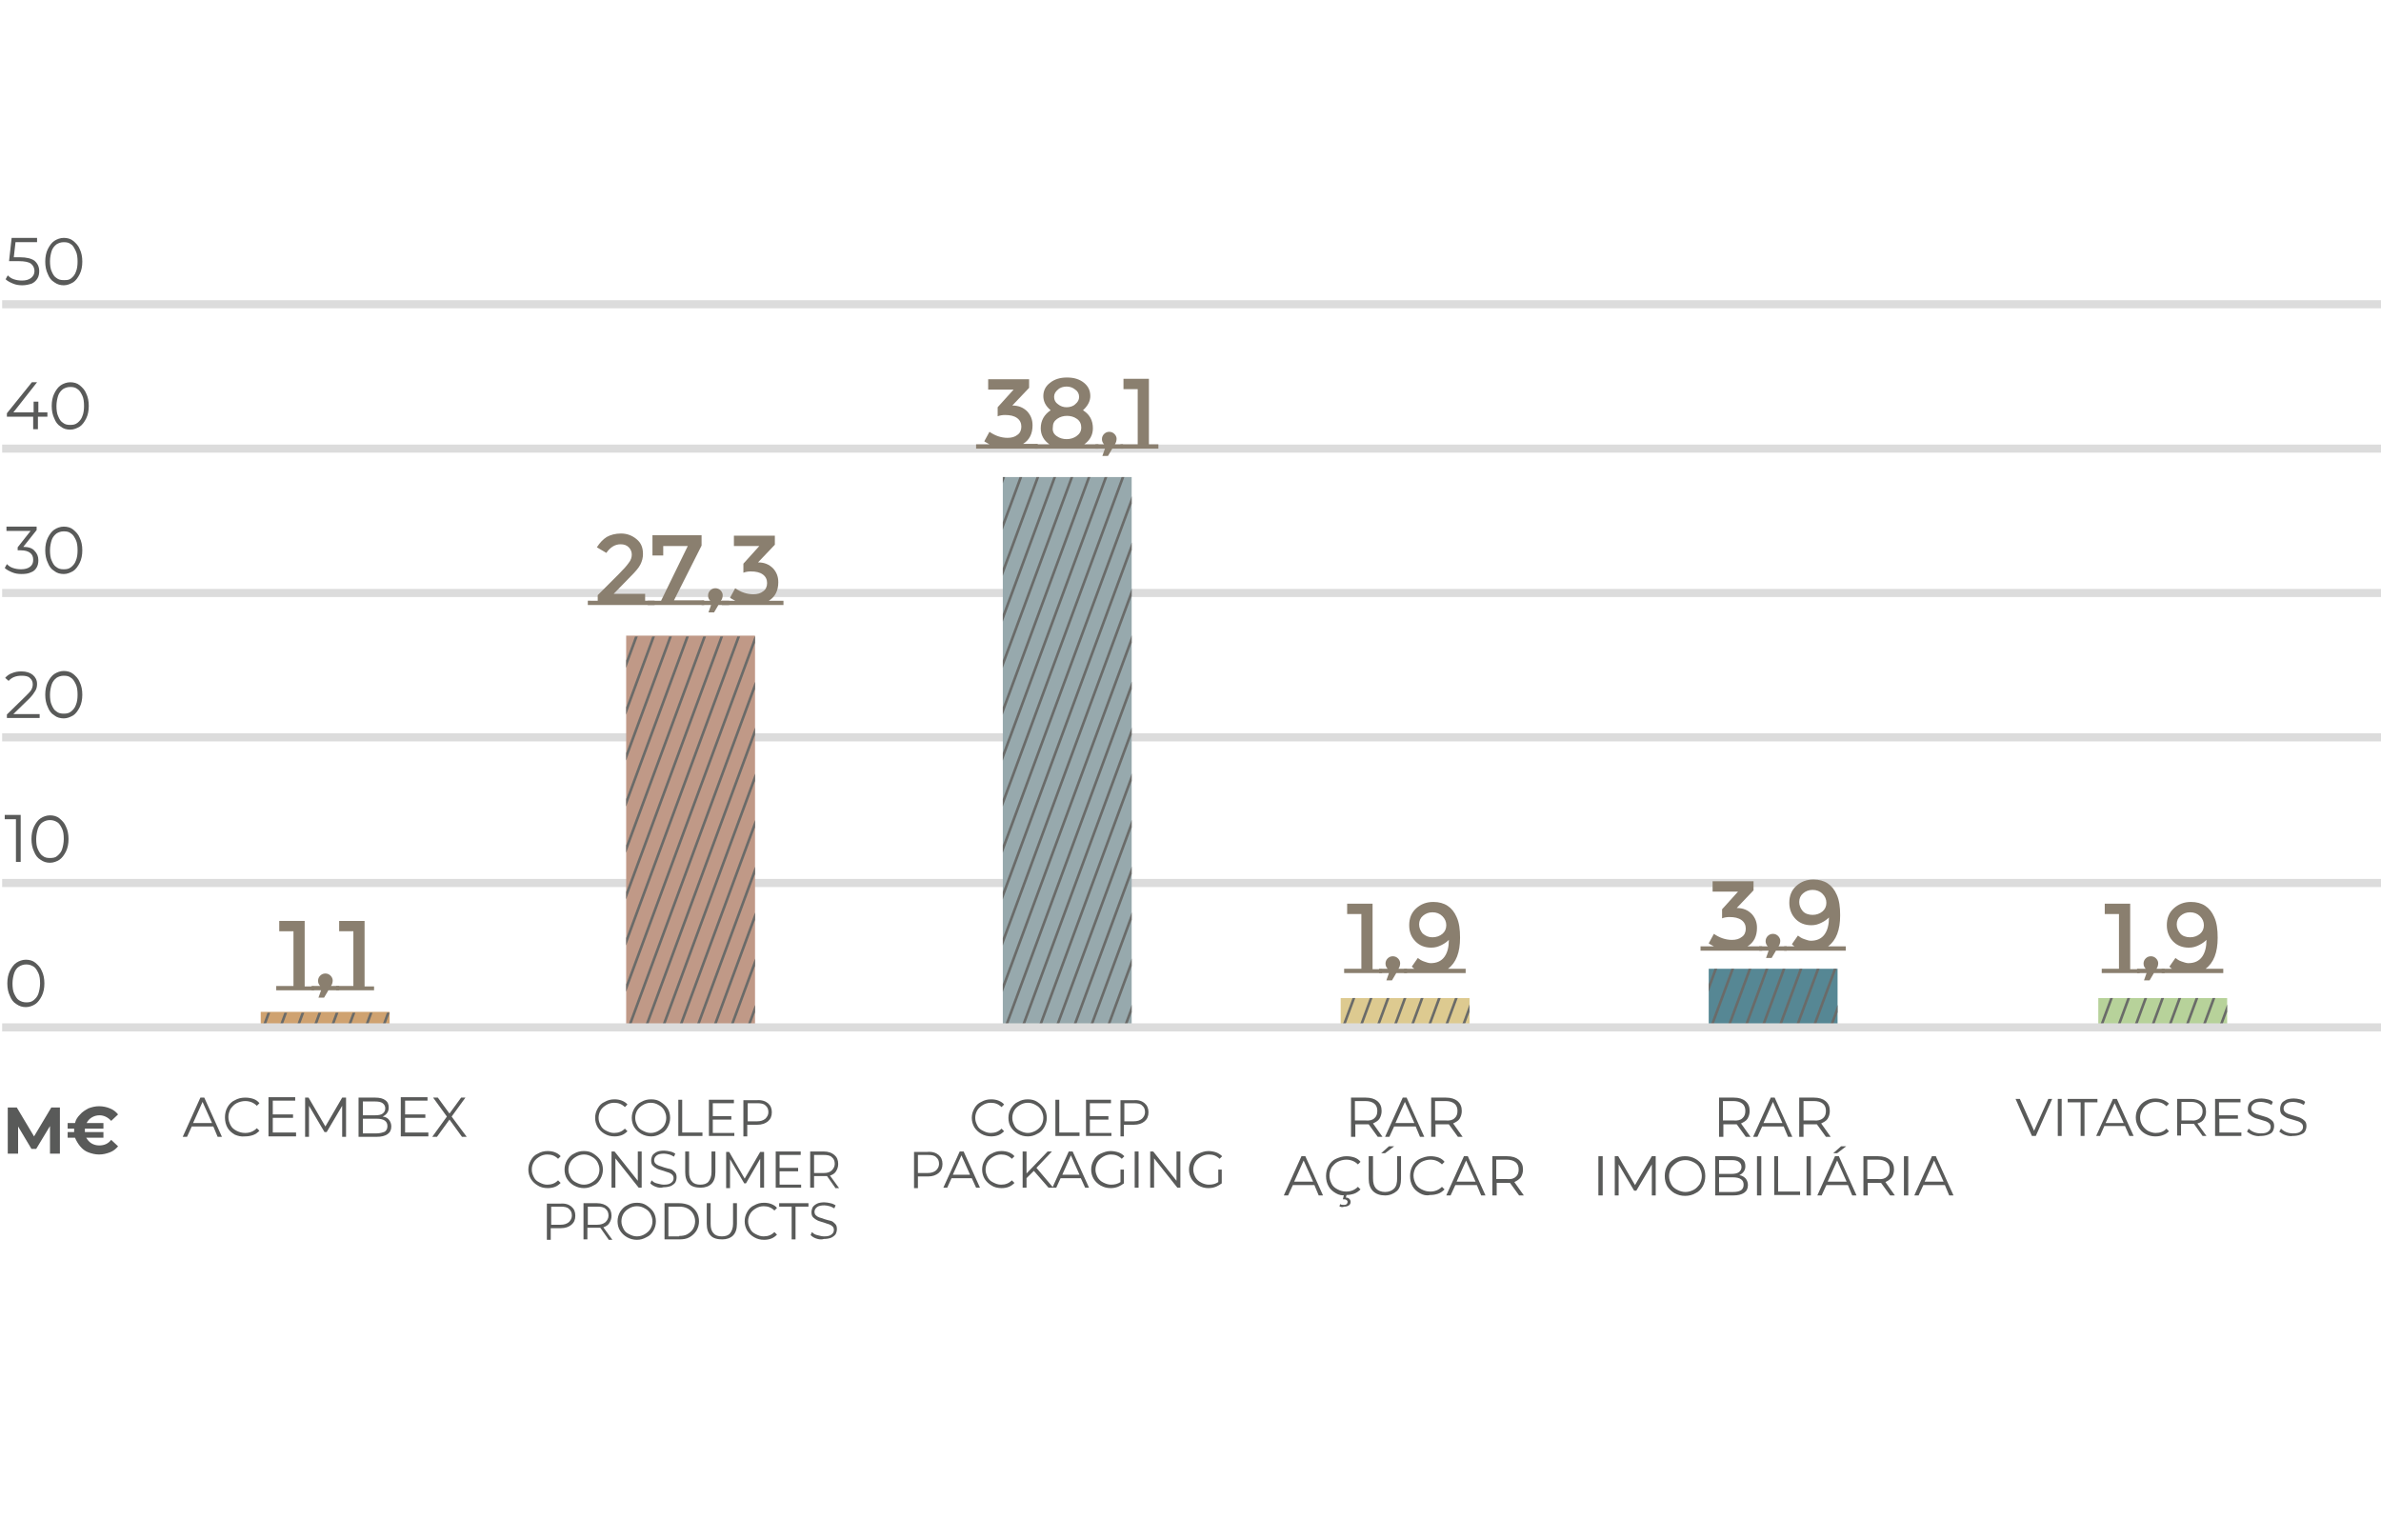 <?xml version="1.0" encoding="utf-8"?>
<!-- Generator: Adobe Illustrator 27.1.1, SVG Export Plug-In . SVG Version: 6.00 Build 0)  -->
<svg version="1.1" id="Layer_1" xmlns="http://www.w3.org/2000/svg" xmlns:xlink="http://www.w3.org/1999/xlink" x="0px" y="0px"
	 viewBox="0 0 552.5 357.3" style="enable-background:new 0 0 552.5 357.3;" xml:space="preserve">
<style type="text/css">
	.st0{fill:none;stroke:#DCDCDC;stroke-width:1.879;stroke-miterlimit:10;}
	.st1{fill:#595A59;}
	.st2{fill:#8A7F6F;}
	.st3{fill:#C09987;}
	.st4{clip-path:url(#SVGID_00000014592533560881560960000003661287677767829399_);}
	.st5{fill:none;stroke:#6A6B69;stroke-width:0.6;stroke-miterlimit:10;}
	.st6{fill:#97A9AD;}
	.st7{clip-path:url(#SVGID_00000003811215860936692940000011978981660128415641_);}
	.st8{fill:#B7D29A;}
	.st9{clip-path:url(#SVGID_00000008112219868363539020000015625825119425212549_);}
	.st10{fill:#568794;}
	.st11{clip-path:url(#SVGID_00000057848538938591644380000016318690852845975178_);}
	.st12{fill:#DDCA90;}
	.st13{clip-path:url(#SVGID_00000165236612608185453200000014606317646989188239_);}
	.st14{fill:#CFA270;}
	.st15{clip-path:url(#SVGID_00000165235759013897077640000012156994511056465584_);}
</style>
<title>Graficos-Crops-2020-01</title>
<title>Graficos-Crops-2020-01</title>
<title>Graficos-Crops-2020-01</title>
<title>Graficos-Crops-2020-01</title>
<line class="st0" x1="0.5" y1="171.1" x2="552.5" y2="171.1"/>
<line class="st0" x1="0.5" y1="137.6" x2="552.5" y2="137.6"/>
<line class="st0" x1="0.5" y1="204.9" x2="552.5" y2="204.9"/>
<line class="st0" x1="0.5" y1="104.1" x2="552.5" y2="104.1"/>
<line class="st0" x1="0.5" y1="70.6" x2="552.5" y2="70.6"/>
<g>
	<g>
		<path class="st1" d="M8,60.5c0.7,0.6,1.1,1.4,1.1,2.4c0,0.6-0.1,1.2-0.4,1.7c-0.3,0.5-0.7,0.9-1.3,1.2C6.8,66,6,66.2,5.2,66.2
			c-0.8,0-1.5-0.1-2.2-0.4c-0.7-0.3-1.3-0.6-1.7-1l0.5-0.9c0.4,0.4,0.8,0.7,1.4,0.9s1.2,0.3,1.9,0.3c0.9,0,1.6-0.2,2.1-0.6
			C7.7,64.1,8,63.6,8,62.9c0-0.7-0.3-1.3-0.8-1.7s-1.5-0.6-2.8-0.6H2.1l0.6-5.4h5.9v1h-5l-0.4,3.5h1.4C6.2,59.7,7.3,60,8,60.5z"/>
		<path class="st1" d="M12.6,65.5c-0.7-0.4-1.2-1.1-1.5-1.9c-0.4-0.8-0.6-1.8-0.6-2.9c0-1.1,0.2-2.1,0.6-2.9
			c0.4-0.8,0.9-1.5,1.5-1.9s1.4-0.7,2.2-0.7s1.6,0.2,2.2,0.7s1.2,1.1,1.5,1.9c0.4,0.8,0.6,1.8,0.6,2.9c0,1.1-0.2,2.1-0.6,2.9
			c-0.4,0.8-0.9,1.5-1.5,1.9c-0.7,0.4-1.4,0.7-2.2,0.7S13.3,66,12.6,65.5z M16.5,64.6c0.5-0.4,0.9-0.9,1.1-1.5
			c0.3-0.7,0.4-1.5,0.4-2.4s-0.1-1.8-0.4-2.4S17,57,16.5,56.7c-0.5-0.4-1-0.5-1.7-0.5s-1.2,0.2-1.7,0.5c-0.5,0.4-0.9,0.9-1.1,1.5
			s-0.4,1.5-0.4,2.4s0.1,1.8,0.4,2.4c0.3,0.7,0.6,1.2,1.1,1.5c0.5,0.4,1,0.5,1.7,0.5S16,65,16.5,64.6z"/>
		<path class="st1" d="M11,96.7H8.8v2.9H7.7v-2.9H1.6v-0.8l5.8-7.2h1.2l-5.5,7h4.7v-2.5h1.1v2.5H11V96.7z"/>
		<path class="st1" d="M14.1,99c-0.7-0.4-1.2-1.1-1.5-1.9c-0.4-0.8-0.6-1.8-0.6-2.9c0-1.1,0.2-2.1,0.6-2.9c0.4-0.8,0.9-1.5,1.5-1.9
			s1.4-0.7,2.2-0.7s1.6,0.2,2.2,0.7s1.2,1.1,1.5,1.9c0.4,0.8,0.6,1.8,0.6,2.9c0,1.1-0.2,2.1-0.6,2.9c-0.4,0.8-0.9,1.5-1.5,1.9
			c-0.7,0.4-1.4,0.7-2.2,0.7S14.7,99.5,14.1,99z M18,98.1c0.5-0.4,0.9-0.9,1.1-1.5c0.3-0.7,0.4-1.5,0.4-2.4s-0.1-1.8-0.4-2.4
			s-0.6-1.2-1.1-1.5c-0.5-0.4-1-0.5-1.7-0.5s-1.2,0.2-1.7,0.5c-0.5,0.4-0.9,0.9-1.1,1.5s-0.4,1.5-0.4,2.4s0.1,1.8,0.4,2.4
			c0.3,0.7,0.6,1.2,1.1,1.5c0.5,0.4,1,0.5,1.7,0.5S17.5,98.5,18,98.1z"/>
		<path class="st1" d="M8,127.8c0.6,0.6,0.9,1.3,0.9,2.2c0,0.6-0.1,1.2-0.4,1.7c-0.3,0.5-0.7,0.9-1.3,1.1c-0.6,0.3-1.3,0.4-2.2,0.4
			c-0.8,0-1.5-0.1-2.2-0.4c-0.7-0.3-1.3-0.6-1.7-1l0.5-0.9c0.4,0.4,0.8,0.7,1.4,0.9c0.6,0.2,1.2,0.3,1.9,0.3c0.9,0,1.6-0.2,2.1-0.6
			s0.7-0.9,0.7-1.6c0-0.7-0.2-1.2-0.7-1.6s-1.2-0.6-2.2-0.6H4.1V127l3-3.8H1.5v-1h7v0.8l-3.1,3.9C6.6,126.9,7.5,127.2,8,127.8z"/>
		<path class="st1" d="M12.6,132.5c-0.7-0.4-1.2-1.1-1.5-1.9c-0.4-0.8-0.6-1.8-0.6-2.9c0-1.1,0.2-2.1,0.6-2.9
			c0.4-0.8,0.9-1.5,1.5-1.9s1.4-0.7,2.2-0.7s1.6,0.2,2.2,0.7s1.2,1.1,1.5,1.9c0.4,0.8,0.6,1.8,0.6,2.9c0,1.1-0.2,2.1-0.6,2.9
			c-0.4,0.8-0.9,1.5-1.5,1.9c-0.7,0.4-1.4,0.7-2.2,0.7S13.2,133,12.6,132.5z M16.5,131.6c0.5-0.4,0.9-0.9,1.1-1.5
			c0.3-0.7,0.4-1.5,0.4-2.4s-0.1-1.8-0.4-2.4s-0.6-1.2-1.1-1.5c-0.5-0.4-1-0.5-1.7-0.5s-1.2,0.2-1.7,0.5c-0.5,0.4-0.9,0.9-1.1,1.5
			s-0.4,1.5-0.4,2.4s0.1,1.8,0.4,2.4c0.3,0.7,0.6,1.2,1.1,1.5c0.5,0.4,1,0.5,1.7,0.5S16,132,16.5,131.6z"/>
		<path class="st1" d="M9.2,165.6v1H1.6v-0.8l4.5-4.4c0.6-0.6,1-1,1.2-1.4c0.2-0.4,0.3-0.8,0.3-1.2c0-0.6-0.2-1.1-0.7-1.5
			c-0.4-0.4-1.1-0.5-1.9-0.5c-1.3,0-2.3,0.4-3,1.2l-0.8-0.7c0.4-0.5,1-0.9,1.6-1.1c0.7-0.3,1.4-0.4,2.2-0.4c1.1,0,2,0.3,2.6,0.8
			c0.6,0.5,1,1.2,1,2.1c0,0.6-0.1,1.1-0.4,1.6s-0.7,1.1-1.4,1.8l-3.7,3.6H9.2z"/>
		<path class="st1" d="M12.6,166c-0.7-0.4-1.2-1.1-1.5-1.9c-0.4-0.8-0.6-1.8-0.6-2.9c0-1.1,0.2-2.1,0.6-2.9c0.4-0.8,0.9-1.5,1.5-1.9
			s1.4-0.7,2.2-0.7s1.6,0.2,2.2,0.7s1.2,1.1,1.5,1.9c0.4,0.8,0.6,1.8,0.6,2.9c0,1.1-0.2,2.1-0.6,2.9c-0.4,0.8-0.9,1.5-1.5,1.9
			c-0.7,0.4-1.4,0.7-2.2,0.7S13.2,166.5,12.6,166z M16.5,165.1c0.5-0.4,0.9-0.9,1.1-1.5c0.3-0.7,0.4-1.5,0.4-2.4s-0.1-1.8-0.4-2.4
			s-0.6-1.2-1.1-1.5c-0.5-0.4-1-0.5-1.7-0.5s-1.2,0.2-1.7,0.5c-0.5,0.4-0.9,0.9-1.1,1.5s-0.4,1.5-0.4,2.4s0.1,1.8,0.4,2.4
			c0.3,0.7,0.6,1.2,1.1,1.5c0.5,0.4,1,0.5,1.7,0.5S16,165.5,16.5,165.1z"/>
		<path class="st1" d="M4.8,189.2v10.8H3.7v-9.9H1.1v-1H4.8z"/>
		<path class="st1" d="M9.4,199.5c-0.7-0.4-1.2-1.1-1.5-1.9c-0.4-0.8-0.6-1.8-0.6-2.9s0.2-2.1,0.6-2.9c0.4-0.8,0.9-1.5,1.5-1.9
			s1.4-0.7,2.2-0.7s1.6,0.2,2.2,0.7s1.2,1.1,1.5,1.9c0.4,0.8,0.6,1.8,0.6,2.9s-0.2,2.1-0.6,2.9s-0.9,1.5-1.5,1.9s-1.4,0.7-2.2,0.7
			S10.1,200,9.4,199.5z M13.3,198.6c0.5-0.4,0.9-0.9,1.1-1.5s0.4-1.5,0.4-2.4c0-1-0.1-1.8-0.4-2.4s-0.6-1.2-1.1-1.5s-1-0.5-1.7-0.5
			s-1.2,0.2-1.7,0.5s-0.9,0.9-1.1,1.5s-0.4,1.5-0.4,2.4c0,1,0.1,1.8,0.4,2.4s0.6,1.2,1.1,1.5c0.5,0.4,1,0.5,1.7,0.5
			S12.9,199,13.3,198.6z"/>
		<path class="st1" d="M3.8,233c-0.7-0.4-1.2-1.1-1.5-1.9c-0.4-0.8-0.6-1.8-0.6-2.9s0.2-2.1,0.6-2.9c0.4-0.8,0.9-1.5,1.5-1.9
			s1.4-0.7,2.2-0.7s1.6,0.2,2.2,0.7s1.2,1.1,1.5,1.9c0.4,0.8,0.6,1.8,0.6,2.9s-0.2,2.1-0.6,2.9c-0.4,0.8-0.9,1.5-1.5,1.9
			s-1.4,0.7-2.2,0.7S4.5,233.5,3.8,233z M7.8,232.1c0.5-0.4,0.9-0.9,1.1-1.5s0.4-1.5,0.4-2.4s-0.1-1.8-0.4-2.4s-0.6-1.2-1.1-1.5
			s-1-0.5-1.7-0.5s-1.2,0.2-1.7,0.5s-0.9,0.9-1.1,1.5s-0.4,1.5-0.4,2.4s0.1,1.8,0.4,2.4s0.6,1.2,1.1,1.5s1,0.5,1.7,0.5
			S7.3,232.5,7.8,232.1z"/>
	</g>
</g>
<g>
	<path class="st1" d="M11.6,267.7l0-6.4l-3.2,5.3H7.3l-3.1-5.2v6.3H1.8V257h2.1l4,6.7l4-6.7h2l0,10.7H11.6z"/>
	<path class="st1" d="M25.8,264.5l1.6,1.5c-0.5,0.6-1.1,1.1-1.9,1.4c-0.8,0.3-1.6,0.5-2.5,0.5c-0.9,0-1.7-0.2-2.5-0.5
		c-0.8-0.3-1.4-0.8-1.9-1.4c-0.5-0.6-0.9-1.3-1.2-2h-1.7v-1.3h1.5c0-0.1,0-0.2,0-0.4c0-0.2,0-0.3,0-0.4h-1.5v-1.3h1.7
		c0.2-0.8,0.6-1.4,1.2-2c0.5-0.6,1.2-1,1.9-1.4c0.8-0.3,1.6-0.5,2.5-0.5c0.9,0,1.8,0.2,2.5,0.5c0.8,0.3,1.4,0.8,1.9,1.4l-1.6,1.5
		c-0.7-0.8-1.7-1.3-2.7-1.3c-0.7,0-1.3,0.2-1.8,0.5c-0.5,0.3-0.9,0.7-1.2,1.3h3.9v1.3h-4.3c0,0.1,0,0.2,0,0.4c0,0.2,0,0.3,0,0.4h4.3
		v1.3H20c0.3,0.5,0.7,1,1.2,1.3c0.5,0.3,1.1,0.5,1.8,0.5C24.2,265.8,25.1,265.4,25.8,264.5z"/>
</g>
<g>
	<g>
		<g>
			<path class="st1" d="M140.3,263.1c-0.7-0.4-1.2-0.9-1.6-1.5c-0.4-0.7-0.6-1.4-0.6-2.2c0-0.8,0.2-1.5,0.6-2.2
				c0.4-0.7,0.9-1.2,1.6-1.5c0.7-0.4,1.4-0.6,2.3-0.6c0.6,0,1.2,0.1,1.7,0.3s1,0.5,1.3,0.9l-0.6,0.6c-0.7-0.7-1.5-1-2.5-1
				c-0.7,0-1.3,0.2-1.8,0.5c-0.5,0.3-1,0.7-1.3,1.2c-0.3,0.5-0.5,1.1-0.5,1.8s0.2,1.2,0.5,1.8s0.7,0.9,1.3,1.2s1.1,0.5,1.8,0.5
				c1,0,1.8-0.3,2.5-1l0.6,0.6c-0.4,0.4-0.8,0.7-1.3,0.9s-1.1,0.3-1.7,0.3C141.7,263.7,141,263.5,140.3,263.1z"/>
			<path class="st1" d="M148.8,263.1c-0.7-0.4-1.2-0.9-1.6-1.5c-0.4-0.6-0.6-1.4-0.6-2.2c0-0.8,0.2-1.5,0.6-2.2
				c0.4-0.6,0.9-1.2,1.6-1.5c0.7-0.4,1.4-0.6,2.3-0.6s1.6,0.2,2.2,0.6s1.2,0.9,1.6,1.5s0.6,1.4,0.6,2.2c0,0.8-0.2,1.5-0.6,2.2
				c-0.4,0.7-0.9,1.2-1.6,1.5c-0.7,0.4-1.4,0.6-2.2,0.6S149.5,263.5,148.8,263.1z M152.8,262.4c0.5-0.3,1-0.7,1.3-1.2
				c0.3-0.5,0.5-1.1,0.5-1.8s-0.2-1.2-0.5-1.8c-0.3-0.5-0.7-0.9-1.3-1.2c-0.5-0.3-1.1-0.5-1.8-0.5s-1.3,0.2-1.8,0.5
				c-0.5,0.3-1,0.7-1.3,1.2c-0.3,0.5-0.5,1.1-0.5,1.8s0.2,1.2,0.5,1.8s0.7,0.9,1.3,1.2s1.1,0.5,1.8,0.5S152.3,262.7,152.8,262.4z"/>
			<path class="st1" d="M157.4,255.2h0.9v7.6h4.7v0.8h-5.6V255.2z"/>
			<path class="st1" d="M170.4,262.8v0.8h-5.9v-8.4h5.8v0.8h-4.9v3h4.3v0.8h-4.3v3.1H170.4z"/>
			<path class="st1" d="M178.2,256c0.6,0.5,0.9,1.2,0.9,2.1c0,0.9-0.3,1.6-0.9,2.1c-0.6,0.5-1.4,0.8-2.5,0.8h-2.3v2.7h-0.9v-8.4h3.1
				C176.7,255.2,177.6,255.5,178.2,256z M177.6,259.6c0.4-0.4,0.7-0.9,0.7-1.5c0-0.7-0.2-1.2-0.7-1.6c-0.4-0.4-1.1-0.5-1.9-0.5h-2.2
				v4.2h2.2C176.5,260.2,177.1,260,177.6,259.6z"/>
			<path class="st1" d="M124.8,275.1c-0.7-0.4-1.2-0.9-1.6-1.5c-0.4-0.7-0.6-1.4-0.6-2.2c0-0.8,0.2-1.5,0.6-2.2
				c0.4-0.7,0.9-1.2,1.6-1.5c0.7-0.4,1.4-0.6,2.3-0.6c0.6,0,1.2,0.1,1.7,0.3s1,0.5,1.3,0.9l-0.6,0.6c-0.7-0.7-1.5-1-2.5-1
				c-0.7,0-1.3,0.2-1.8,0.5c-0.5,0.3-1,0.7-1.3,1.2c-0.3,0.5-0.5,1.1-0.5,1.8s0.2,1.2,0.5,1.8s0.7,0.9,1.3,1.2s1.1,0.5,1.8,0.5
				c1,0,1.8-0.3,2.5-1l0.6,0.6c-0.4,0.4-0.8,0.7-1.3,0.9s-1.1,0.3-1.7,0.3C126.2,275.7,125.4,275.5,124.8,275.1z"/>
			<path class="st1" d="M133.2,275.1c-0.7-0.4-1.2-0.9-1.6-1.5c-0.4-0.6-0.6-1.4-0.6-2.2c0-0.8,0.2-1.5,0.6-2.2
				c0.4-0.6,0.9-1.2,1.6-1.5c0.7-0.4,1.4-0.6,2.3-0.6s1.6,0.2,2.2,0.6s1.2,0.9,1.6,1.5s0.6,1.4,0.6,2.2c0,0.8-0.2,1.5-0.6,2.2
				c-0.4,0.7-0.9,1.2-1.6,1.5c-0.7,0.4-1.4,0.6-2.2,0.6S133.9,275.5,133.2,275.1z M137.3,274.4c0.5-0.3,1-0.7,1.3-1.2
				c0.3-0.5,0.5-1.1,0.5-1.8s-0.2-1.2-0.5-1.8c-0.3-0.5-0.7-0.9-1.3-1.2c-0.5-0.3-1.1-0.5-1.8-0.5s-1.3,0.2-1.8,0.5
				c-0.5,0.3-1,0.7-1.3,1.2c-0.3,0.5-0.5,1.1-0.5,1.8s0.2,1.2,0.5,1.8s0.7,0.9,1.3,1.2s1.1,0.5,1.8,0.5S136.8,274.7,137.3,274.4z"/>
			<path class="st1" d="M148.9,267.2v8.4h-0.7l-5.4-6.8v6.8h-0.9v-8.4h0.7l5.4,6.8v-6.8H148.9z"/>
			<path class="st1" d="M152.2,275.4c-0.6-0.2-1-0.5-1.3-0.8l0.3-0.7c0.3,0.3,0.7,0.6,1.2,0.7s1,0.3,1.6,0.3c0.8,0,1.3-0.1,1.7-0.4
				c0.4-0.3,0.6-0.6,0.6-1.1c0-0.3-0.1-0.6-0.3-0.8c-0.2-0.2-0.5-0.4-0.8-0.5c-0.3-0.1-0.7-0.2-1.2-0.4c-0.6-0.2-1.1-0.3-1.5-0.5
				s-0.7-0.4-1-0.7c-0.3-0.3-0.4-0.7-0.4-1.2c0-0.4,0.1-0.8,0.3-1.2c0.2-0.3,0.6-0.6,1-0.8s1-0.3,1.7-0.3c0.5,0,0.9,0.1,1.4,0.2
				c0.5,0.1,0.9,0.3,1.2,0.5l-0.3,0.7c-0.4-0.2-0.7-0.4-1.1-0.5c-0.4-0.1-0.8-0.2-1.2-0.2c-0.7,0-1.3,0.1-1.7,0.4
				c-0.4,0.3-0.6,0.7-0.6,1.1c0,0.3,0.1,0.6,0.3,0.8c0.2,0.2,0.5,0.4,0.8,0.5s0.7,0.2,1.2,0.4c0.6,0.2,1.1,0.3,1.5,0.4
				c0.4,0.1,0.7,0.4,1,0.7c0.3,0.3,0.4,0.7,0.4,1.2c0,0.4-0.1,0.8-0.3,1.2c-0.2,0.3-0.6,0.6-1,0.8c-0.5,0.2-1.1,0.3-1.7,0.3
				C153.3,275.7,152.7,275.6,152.2,275.4z"/>
			<path class="st1" d="M159.9,274.7c-0.6-0.6-0.9-1.5-0.9-2.7v-4.8h0.9v4.8c0,1,0.2,1.7,0.7,2.2c0.4,0.5,1.1,0.7,1.9,0.7
				c0.8,0,1.5-0.2,1.9-0.7c0.4-0.5,0.7-1.2,0.7-2.2v-4.8h0.9v4.8c0,1.2-0.3,2.1-0.9,2.7c-0.6,0.6-1.5,0.9-2.5,0.9
				S160.5,275.4,159.9,274.7z"/>
			<path class="st1" d="M177.3,267.2v8.4h-0.9v-6.7l-3.3,5.7h-0.4l-3.3-5.6v6.7h-0.9v-8.4h0.7l3.6,6.2l3.6-6.2H177.3z"/>
			<path class="st1" d="M185.9,274.8v0.8H180v-8.4h5.8v0.8h-4.9v3h4.3v0.8h-4.3v3.1H185.9z"/>
			<path class="st1" d="M193.8,275.6l-1.9-2.7c-0.2,0-0.4,0-0.7,0h-2.3v2.7H188v-8.4h3.1c1.1,0,1.9,0.3,2.5,0.8
				c0.6,0.5,0.9,1.2,0.9,2.1c0,0.7-0.2,1.2-0.5,1.7c-0.3,0.5-0.8,0.8-1.4,1l2.1,2.9H193.8z M193,271.6c0.4-0.4,0.7-0.9,0.7-1.5
				c0-0.7-0.2-1.2-0.7-1.6c-0.4-0.4-1.1-0.5-1.9-0.5h-2.2v4.2h2.2C192,272.2,192.6,272,193,271.6z"/>
			<path class="st1" d="M132.6,280c0.6,0.5,0.9,1.2,0.9,2.1c0,0.9-0.3,1.6-0.9,2.1c-0.6,0.5-1.4,0.8-2.5,0.8h-2.3v2.7h-0.9v-8.4h3.1
				C131.2,279.2,132,279.5,132.6,280z M132,283.6c0.4-0.4,0.7-0.9,0.7-1.5c0-0.7-0.2-1.2-0.7-1.6c-0.4-0.4-1.1-0.5-1.9-0.5h-2.2v4.2
				h2.2C130.9,284.2,131.5,284,132,283.6z"/>
			<path class="st1" d="M141.2,287.6l-1.9-2.7c-0.2,0-0.4,0-0.7,0h-2.3v2.7h-0.9v-8.4h3.1c1.1,0,1.9,0.3,2.5,0.8
				c0.6,0.5,0.9,1.2,0.9,2.1c0,0.7-0.2,1.2-0.5,1.7c-0.3,0.5-0.8,0.8-1.4,1l2.1,2.9H141.2z M140.5,283.6c0.4-0.4,0.7-0.9,0.7-1.5
				c0-0.7-0.2-1.2-0.7-1.6c-0.4-0.4-1.1-0.5-1.9-0.5h-2.2v4.2h2.2C139.4,284.2,140,284,140.5,283.6z"/>
			<path class="st1" d="M145.5,287.1c-0.7-0.4-1.2-0.9-1.6-1.5c-0.4-0.6-0.6-1.4-0.6-2.2c0-0.8,0.2-1.5,0.6-2.2
				c0.4-0.6,0.9-1.2,1.6-1.5c0.7-0.4,1.4-0.6,2.3-0.6s1.6,0.2,2.2,0.6s1.2,0.9,1.6,1.5s0.6,1.4,0.6,2.2c0,0.8-0.2,1.5-0.6,2.2
				c-0.4,0.7-0.9,1.2-1.6,1.5c-0.7,0.4-1.4,0.6-2.2,0.6S146.2,287.5,145.5,287.1z M149.6,286.4c0.5-0.3,1-0.7,1.3-1.2
				c0.3-0.5,0.5-1.1,0.5-1.8s-0.2-1.2-0.5-1.8c-0.3-0.5-0.7-0.9-1.3-1.2c-0.5-0.3-1.1-0.5-1.8-0.5s-1.3,0.2-1.8,0.5
				c-0.5,0.3-1,0.7-1.3,1.2c-0.3,0.5-0.5,1.1-0.5,1.8s0.2,1.2,0.5,1.8s0.7,0.9,1.3,1.2s1.1,0.5,1.8,0.5S149.1,286.7,149.6,286.4z"/>
			<path class="st1" d="M154.2,279.2h3.4c0.9,0,1.7,0.2,2.4,0.5c0.7,0.4,1.2,0.9,1.6,1.5c0.4,0.6,0.6,1.4,0.6,2.2s-0.2,1.5-0.6,2.2
				c-0.4,0.6-0.9,1.1-1.6,1.5c-0.7,0.4-1.5,0.5-2.4,0.5h-3.4V279.2z M157.6,286.8c0.7,0,1.4-0.1,1.9-0.4s1-0.7,1.3-1.2
				s0.5-1.1,0.5-1.8s-0.2-1.3-0.5-1.8c-0.3-0.5-0.7-0.9-1.3-1.2c-0.6-0.3-1.2-0.4-1.9-0.4h-2.5v6.9H157.6z"/>
			<path class="st1" d="M164.9,286.7c-0.6-0.6-0.9-1.5-0.9-2.7v-4.8h0.9v4.8c0,1,0.2,1.7,0.7,2.2c0.4,0.5,1.1,0.7,1.9,0.7
				c0.8,0,1.5-0.2,1.9-0.7c0.4-0.5,0.7-1.2,0.7-2.2v-4.8h0.9v4.8c0,1.2-0.3,2.1-0.9,2.7c-0.6,0.6-1.5,0.9-2.5,0.9
				S165.5,287.4,164.9,286.7z"/>
			<path class="st1" d="M175,287.1c-0.7-0.4-1.2-0.9-1.6-1.5c-0.4-0.7-0.6-1.4-0.6-2.2c0-0.8,0.2-1.5,0.6-2.2
				c0.4-0.7,0.9-1.2,1.6-1.5c0.7-0.4,1.4-0.6,2.3-0.6c0.6,0,1.2,0.1,1.7,0.3s1,0.5,1.3,0.9l-0.6,0.6c-0.7-0.7-1.5-1-2.5-1
				c-0.7,0-1.3,0.2-1.8,0.5c-0.5,0.3-1,0.7-1.3,1.2c-0.3,0.5-0.5,1.1-0.5,1.8s0.2,1.2,0.5,1.8s0.7,0.9,1.3,1.2s1.1,0.5,1.8,0.5
				c1,0,1.8-0.3,2.5-1l0.6,0.6c-0.4,0.4-0.8,0.7-1.3,0.9s-1.1,0.3-1.7,0.3C176.4,287.7,175.7,287.5,175,287.1z"/>
			<path class="st1" d="M183.8,280h-3v-0.8h6.8v0.8h-3v7.6h-0.9V280z"/>
			<path class="st1" d="M189.4,287.4c-0.6-0.2-1-0.5-1.3-0.8l0.3-0.7c0.3,0.3,0.7,0.6,1.2,0.7s1,0.3,1.6,0.3c0.8,0,1.3-0.1,1.7-0.4
				c0.4-0.3,0.6-0.6,0.6-1.1c0-0.3-0.1-0.6-0.3-0.8c-0.2-0.2-0.5-0.4-0.8-0.5c-0.3-0.1-0.7-0.2-1.2-0.4c-0.6-0.2-1.1-0.3-1.5-0.5
				s-0.7-0.4-1-0.7c-0.3-0.3-0.4-0.7-0.4-1.2c0-0.4,0.1-0.8,0.3-1.2c0.2-0.3,0.6-0.6,1-0.8s1-0.3,1.7-0.3c0.5,0,0.9,0.1,1.4,0.2
				c0.5,0.1,0.9,0.3,1.2,0.5l-0.3,0.7c-0.4-0.2-0.7-0.4-1.1-0.5c-0.4-0.1-0.8-0.2-1.2-0.2c-0.7,0-1.3,0.1-1.7,0.4
				c-0.4,0.3-0.6,0.7-0.6,1.1c0,0.3,0.1,0.6,0.3,0.8c0.2,0.2,0.5,0.4,0.8,0.5s0.7,0.2,1.2,0.4c0.6,0.2,1.1,0.3,1.5,0.4
				c0.4,0.1,0.7,0.4,1,0.7c0.3,0.3,0.4,0.7,0.4,1.2c0,0.4-0.1,0.8-0.3,1.2c-0.2,0.3-0.6,0.6-1,0.8c-0.5,0.2-1.1,0.3-1.7,0.3
				C190.6,287.7,190,287.6,189.4,287.4z"/>
		</g>
	</g>
	<g>
		<g>
			<path class="st2" d="M138.7,139.4v-1.3l4.9-4.9c1.1-1.1,1.9-2,2.3-2.6c0.5-0.6,0.7-1.3,0.7-1.9c0-0.6-0.2-1.2-0.7-1.7
				c-0.5-0.5-1.1-0.7-1.9-0.7c-1.3,0-2.4,0.7-3.3,2l-2.2-1.3c0.7-1.1,1.5-1.9,2.3-2.4c0.9-0.5,2-0.8,3.3-0.8c1.3,0,2.5,0.4,3.6,1.3
				s1.5,2,1.5,3.5c0,0.8-0.2,1.6-0.6,2.4c-0.4,0.8-1.2,1.7-2.4,2.9l-3.8,3.9h7.3v1.6h2.2v1h-15.5v-1H138.7z"/>
			<path class="st2" d="M163.4,139.4v1h-13.1v-1h3.1l6.2-12.7h-5.7v2.2h-2.5v-4.7h11.4v2.4l-6.4,12.7H163.4z"/>
			<path class="st2" d="M169.2,139.4v1h-2.5l-1,1.7h-1.3l0.6-1.7h-2.2v-1h2c-0.3-0.3-0.5-0.7-0.5-1.2s0.2-0.9,0.5-1.2
				c0.3-0.3,0.7-0.5,1.2-0.5c0.5,0,0.9,0.2,1.2,0.5c0.3,0.3,0.5,0.7,0.5,1.1c0,0.4-0.1,0.9-0.4,1.3H169.2z"/>
			<path class="st2" d="M181.8,139.4v1h-14.3v-1h3.1c-0.5-0.3-1-0.5-1.2-0.7l1.2-2.2c1.3,0.9,2.7,1.4,4.2,1.4c0.9,0,1.7-0.2,2.3-0.7
				c0.6-0.4,0.9-1.1,0.9-1.9c0-0.8-0.3-1.5-1-2s-1.6-0.7-2.8-0.7c-0.6,0-1.2,0.1-1.7,0.3v-2.1l3.7-4.1h-5.9v-2.4h9.5v2.1l-3.9,4.1
				c1.5,0,2.6,0.5,3.5,1.4c0.8,0.9,1.2,1.9,1.2,3.2c0,1.9-0.7,3.4-2.2,4.3H181.8z"/>
		</g>
	</g>
	<rect x="145.3" y="147.5" class="st3" width="29.9" height="90.2"/>
	<g>
		<defs>
			<rect id="SVGID_1_" x="145.3" y="147.7" width="29.9" height="90.7"/>
		</defs>
		<clipPath id="SVGID_00000183217938867170675620000010014459344922633605_">
			<use xlink:href="#SVGID_1_"  style="overflow:visible;"/>
		</clipPath>
		<g style="clip-path:url(#SVGID_00000183217938867170675620000010014459344922633605_);">
			<line class="st5" x1="183.7" y1="-57.2" x2="72.9" y2="243.2"/>
			<line class="st5" x1="186" y1="-52.8" x2="75.2" y2="247.6"/>
			<line class="st5" x1="188.4" y1="-48.4" x2="77.5" y2="252.1"/>
			<line class="st5" x1="190.7" y1="-44" x2="79.9" y2="256.5"/>
			<line class="st5" x1="193" y1="-39.5" x2="82.2" y2="260.9"/>
			<line class="st5" x1="195.3" y1="-35.1" x2="84.5" y2="265.3"/>
			<line class="st5" x1="197.7" y1="-30.7" x2="86.8" y2="269.8"/>
			<line class="st5" x1="200" y1="-26.3" x2="89.2" y2="274.2"/>
			<line class="st5" x1="202.3" y1="-21.8" x2="91.5" y2="278.6"/>
			<line class="st5" x1="204.6" y1="-17.4" x2="93.8" y2="283"/>
			<line class="st5" x1="207" y1="-13" x2="96.1" y2="287.4"/>
			<line class="st5" x1="209.3" y1="-8.6" x2="98.5" y2="291.9"/>
			<line class="st5" x1="211.6" y1="-4.2" x2="100.8" y2="296.3"/>
			<line class="st5" x1="213.9" y1="0.3" x2="103.1" y2="300.7"/>
			<line class="st5" x1="216.3" y1="4.7" x2="105.4" y2="305.1"/>
			<line class="st5" x1="218.6" y1="9.1" x2="107.8" y2="309.5"/>
			<line class="st5" x1="220.9" y1="13.5" x2="110.1" y2="314"/>
			<line class="st5" x1="223.3" y1="18" x2="112.4" y2="318.4"/>
			<line class="st5" x1="225.6" y1="22.4" x2="114.8" y2="322.8"/>
			<line class="st5" x1="227.9" y1="26.8" x2="117.1" y2="327.2"/>
			<line class="st5" x1="230.2" y1="31.2" x2="119.4" y2="331.7"/>
			<line class="st5" x1="232.6" y1="35.6" x2="121.7" y2="336.1"/>
			<line class="st5" x1="234.9" y1="40.1" x2="124.1" y2="340.5"/>
			<line class="st5" x1="237.2" y1="44.5" x2="126.4" y2="344.9"/>
			<line class="st5" x1="239.5" y1="48.9" x2="128.7" y2="349.4"/>
			<line class="st5" x1="241.9" y1="53.3" x2="131" y2="353.8"/>
			<line class="st5" x1="244.2" y1="57.7" x2="133.4" y2="358.2"/>
			<line class="st5" x1="246.5" y1="62.2" x2="135.7" y2="362.6"/>
			<line class="st5" x1="248.8" y1="66.6" x2="138" y2="367"/>
			<line class="st5" x1="251.2" y1="71" x2="140.3" y2="371.5"/>
			<line class="st5" x1="253.5" y1="75.4" x2="142.7" y2="375.9"/>
			<line class="st5" x1="255.8" y1="79.9" x2="145" y2="380.3"/>
			<line class="st5" x1="258.2" y1="84.3" x2="147.3" y2="384.7"/>
		</g>
	</g>
</g>
<g>
	<g>
		<g>
			<path class="st1" d="M227.7,263.1c-0.7-0.4-1.2-0.9-1.6-1.5c-0.4-0.7-0.6-1.4-0.6-2.2c0-0.8,0.2-1.5,0.6-2.2
				c0.4-0.7,0.9-1.2,1.6-1.5c0.7-0.4,1.4-0.6,2.3-0.6c0.6,0,1.2,0.1,1.7,0.3s1,0.5,1.3,0.9l-0.6,0.6c-0.7-0.7-1.5-1-2.5-1
				c-0.7,0-1.3,0.2-1.8,0.5c-0.5,0.3-1,0.7-1.3,1.2c-0.3,0.5-0.5,1.1-0.5,1.8s0.2,1.2,0.5,1.8s0.7,0.9,1.3,1.2s1.1,0.5,1.8,0.5
				c1,0,1.8-0.3,2.5-1l0.6,0.6c-0.4,0.4-0.8,0.7-1.3,0.9s-1.1,0.3-1.7,0.3C229.2,263.7,228.4,263.5,227.7,263.1z"/>
			<path class="st1" d="M236.2,263.1c-0.7-0.4-1.2-0.9-1.6-1.5c-0.4-0.6-0.6-1.4-0.6-2.2c0-0.8,0.2-1.5,0.6-2.2
				c0.4-0.6,0.9-1.2,1.6-1.5c0.7-0.4,1.4-0.6,2.3-0.6s1.6,0.2,2.2,0.6s1.2,0.9,1.6,1.5s0.6,1.4,0.6,2.2c0,0.8-0.2,1.5-0.6,2.2
				c-0.4,0.7-0.9,1.2-1.6,1.5c-0.7,0.4-1.4,0.6-2.2,0.6S236.9,263.5,236.2,263.1z M240.3,262.4c0.5-0.3,1-0.7,1.3-1.2
				c0.3-0.5,0.5-1.1,0.5-1.8s-0.2-1.2-0.5-1.8c-0.3-0.5-0.7-0.9-1.3-1.2c-0.5-0.3-1.1-0.5-1.8-0.5s-1.3,0.2-1.8,0.5
				c-0.5,0.3-1,0.7-1.3,1.2c-0.3,0.5-0.5,1.1-0.5,1.8s0.2,1.2,0.5,1.8s0.7,0.9,1.3,1.2s1.1,0.5,1.8,0.5S239.7,262.7,240.3,262.4z"/>
			<path class="st1" d="M244.9,255.2h0.9v7.6h4.7v0.8h-5.6V255.2z"/>
			<path class="st1" d="M257.9,262.8v0.8h-5.9v-8.4h5.8v0.8h-4.9v3h4.3v0.8h-4.3v3.1H257.9z"/>
			<path class="st1" d="M265.6,256c0.6,0.5,0.9,1.2,0.9,2.1c0,0.9-0.3,1.6-0.9,2.1c-0.6,0.5-1.4,0.8-2.5,0.8h-2.3v2.7H260v-8.4h3.1
				C264.2,255.2,265,255.5,265.6,256z M265,259.6c0.4-0.4,0.7-0.9,0.7-1.5c0-0.7-0.2-1.2-0.7-1.6c-0.4-0.4-1.1-0.5-1.9-0.5h-2.2v4.2
				h2.2C263.9,260.2,264.5,260,265,259.6z"/>
			<path class="st1" d="M217.8,268c0.6,0.5,0.9,1.2,0.9,2.1c0,0.9-0.3,1.6-0.9,2.1c-0.6,0.5-1.4,0.8-2.5,0.8H213v2.7h-0.9v-8.4h3.1
				C216.3,267.2,217.2,267.5,217.8,268z M217.2,271.6c0.4-0.4,0.7-0.9,0.7-1.5c0-0.7-0.2-1.2-0.7-1.6c-0.4-0.4-1.1-0.5-1.9-0.5H213
				v4.2h2.2C216.1,272.2,216.7,272,217.2,271.6z"/>
			<path class="st1" d="M225.5,273.4h-4.7l-1,2.2h-0.9l3.8-8.4h0.9l3.8,8.4h-0.9L225.5,273.4z M225.1,272.6l-2-4.5l-2,4.5H225.1z"/>
			<path class="st1" d="M230.1,275.1c-0.7-0.4-1.2-0.9-1.6-1.5c-0.4-0.7-0.6-1.4-0.6-2.2c0-0.8,0.2-1.5,0.6-2.2
				c0.4-0.7,0.9-1.2,1.6-1.5c0.7-0.4,1.4-0.6,2.3-0.6c0.6,0,1.2,0.1,1.7,0.3s1,0.5,1.3,0.9l-0.6,0.6c-0.7-0.7-1.5-1-2.5-1
				c-0.7,0-1.3,0.2-1.8,0.5c-0.5,0.3-1,0.7-1.3,1.2c-0.3,0.5-0.5,1.1-0.5,1.8s0.2,1.2,0.5,1.8s0.7,0.9,1.3,1.2s1.1,0.5,1.8,0.5
				c1,0,1.8-0.3,2.5-1l0.6,0.6c-0.4,0.4-0.8,0.7-1.3,0.9s-1.1,0.3-1.7,0.3C231.5,275.7,230.7,275.5,230.1,275.1z"/>
			<path class="st1" d="M239.9,271.7l-1.7,1.7v2.2h-0.9v-8.4h0.9v5.1l4.9-5.1h1l-3.6,3.8l3.9,4.6h-1.1L239.9,271.7z"/>
			<path class="st1" d="M250.8,273.4h-4.7l-1,2.2h-0.9l3.8-8.4h0.9l3.8,8.4h-0.9L250.8,273.4z M250.5,272.6l-2-4.5l-2,4.5H250.5z"/>
			<path class="st1" d="M259.9,271.4h0.9v3.2c-0.4,0.3-0.9,0.6-1.4,0.8s-1.1,0.3-1.7,0.3c-0.8,0-1.6-0.2-2.3-0.6
				c-0.7-0.4-1.2-0.9-1.6-1.5c-0.4-0.7-0.6-1.4-0.6-2.2c0-0.8,0.2-1.5,0.6-2.2s0.9-1.2,1.6-1.5s1.4-0.6,2.3-0.6
				c0.6,0,1.2,0.1,1.8,0.3s1,0.5,1.4,0.9l-0.6,0.6c-0.7-0.7-1.5-1-2.5-1c-0.7,0-1.3,0.2-1.8,0.5c-0.5,0.3-1,0.7-1.3,1.2
				c-0.3,0.5-0.5,1.1-0.5,1.8s0.2,1.2,0.5,1.8c0.3,0.5,0.7,0.9,1.3,1.2s1.2,0.5,1.8,0.5c0.9,0,1.6-0.2,2.2-0.6V271.4z"/>
			<path class="st1" d="M263.3,267.2h0.9v8.4h-0.9V267.2z"/>
			<path class="st1" d="M273.9,267.2v8.4h-0.7l-5.4-6.8v6.8h-0.9v-8.4h0.7l5.4,6.8v-6.8H273.9z"/>
			<path class="st1" d="M282.6,271.4h0.9v3.2c-0.4,0.3-0.9,0.6-1.4,0.8c-0.5,0.2-1.1,0.3-1.7,0.3c-0.8,0-1.6-0.2-2.3-0.6
				c-0.7-0.4-1.2-0.9-1.6-1.5c-0.4-0.7-0.6-1.4-0.6-2.2c0-0.8,0.2-1.5,0.6-2.2s0.9-1.2,1.6-1.5s1.4-0.6,2.3-0.6
				c0.6,0,1.2,0.1,1.8,0.3c0.5,0.2,1,0.5,1.4,0.9l-0.6,0.6c-0.7-0.7-1.5-1-2.5-1c-0.7,0-1.3,0.2-1.8,0.5c-0.5,0.3-1,0.7-1.3,1.2
				c-0.3,0.5-0.5,1.1-0.5,1.8s0.2,1.2,0.5,1.8c0.3,0.5,0.7,0.9,1.3,1.2c0.5,0.3,1.2,0.5,1.8,0.5c0.9,0,1.6-0.2,2.2-0.6V271.4z"/>
		</g>
	</g>
	<g>
		<g>
			<path class="st2" d="M240.8,103.1v1h-14.3v-1h3.1c-0.5-0.3-1-0.5-1.2-0.7l1.2-2.2c1.3,0.9,2.7,1.4,4.2,1.4c0.9,0,1.7-0.2,2.3-0.7
				c0.6-0.4,0.9-1.1,0.9-1.9c0-0.8-0.3-1.5-1-2s-1.6-0.7-2.8-0.7c-0.6,0-1.2,0.1-1.7,0.3v-2.1l3.7-4.1h-5.9v-2.4h9.5V90l-3.9,4.1
				c1.5,0,2.6,0.5,3.5,1.4c0.8,0.9,1.2,1.9,1.2,3.2c0,1.9-0.7,3.4-2.2,4.3H240.8z"/>
			<path class="st2" d="M254.9,103.1v1h-14.7v-1h3.3c-1.3-0.9-2-2.2-2-3.7c0-1.8,0.8-3.2,2.3-4.2c-1.2-1-1.7-2.1-1.7-3.3
				c0-1.2,0.5-2.3,1.6-3.1c1-0.8,2.3-1.2,3.9-1.2c1.6,0,2.9,0.4,3.9,1.2c1,0.8,1.5,1.8,1.5,3.1c0,1.2-0.6,2.3-1.7,3.3
				c1.6,1,2.3,2.4,2.3,4.2c0,1.5-0.7,2.8-2,3.7H254.9z M245.2,101.2c0.7,0.5,1.5,0.7,2.3,0.7c0.8,0,1.6-0.2,2.3-0.7
				c0.7-0.5,1.1-1.1,1.1-2c0-0.8-0.3-1.5-1-2c-0.7-0.5-1.5-0.7-2.3-0.7s-1.6,0.2-2.3,0.7c-0.7,0.5-1,1.1-1,2
				C244.2,100.1,244.5,100.7,245.2,101.2z M245.5,93.8c0.6,0.5,1.3,0.7,2,0.7s1.5-0.2,2-0.7c0.6-0.5,0.9-1,0.9-1.7
				c0-0.7-0.3-1.3-0.9-1.7c-0.6-0.5-1.3-0.7-2-0.7s-1.5,0.2-2,0.7c-0.6,0.5-0.9,1-0.9,1.7C244.6,92.8,244.9,93.4,245.5,93.8z"/>
			<path class="st2" d="M260.6,103.1v1h-2.5l-1,1.7h-1.3l0.6-1.7h-2.2v-1h2c-0.3-0.3-0.5-0.7-0.5-1.2s0.2-0.9,0.5-1.2
				c0.3-0.3,0.7-0.5,1.2-0.5c0.5,0,0.9,0.2,1.2,0.5c0.3,0.3,0.5,0.7,0.5,1.1c0,0.4-0.1,0.9-0.4,1.3H260.6z"/>
			<path class="st2" d="M268.8,103.1v1h-8.8v-1h4V90.3h-3.3v-2.4h5.9v15.2H268.8z"/>
		</g>
	</g>
	<rect x="232.7" y="110.7" class="st6" width="29.9" height="126.9"/>
	<g>
		<defs>
			<rect id="SVGID_00000070103992033735847800000014149104602962744735_" x="232.7" y="110.7" width="29.9" height="127.7"/>
		</defs>
		<clipPath id="SVGID_00000117641776649523241150000010910952825076987803_">
			<use xlink:href="#SVGID_00000070103992033735847800000014149104602962744735_"  style="overflow:visible;"/>
		</clipPath>
		<g style="clip-path:url(#SVGID_00000117641776649523241150000010910952825076987803_);">
			<line class="st5" x1="271.1" y1="-57.2" x2="160.3" y2="243.2"/>
			<line class="st5" x1="273.4" y1="-52.8" x2="162.6" y2="247.6"/>
			<line class="st5" x1="275.8" y1="-48.4" x2="164.9" y2="252.1"/>
			<line class="st5" x1="278.1" y1="-44" x2="167.3" y2="256.5"/>
			<line class="st5" x1="280.4" y1="-39.5" x2="169.6" y2="260.9"/>
			<line class="st5" x1="282.7" y1="-35.1" x2="171.9" y2="265.3"/>
			<line class="st5" x1="285.1" y1="-30.7" x2="174.2" y2="269.8"/>
			<line class="st5" x1="287.4" y1="-26.3" x2="176.6" y2="274.2"/>
			<line class="st5" x1="289.7" y1="-21.8" x2="178.9" y2="278.6"/>
			<line class="st5" x1="292" y1="-17.4" x2="181.2" y2="283"/>
			<line class="st5" x1="294.4" y1="-13" x2="183.5" y2="287.4"/>
			<line class="st5" x1="296.7" y1="-8.6" x2="185.9" y2="291.9"/>
			<line class="st5" x1="299" y1="-4.2" x2="188.2" y2="296.3"/>
			<line class="st5" x1="301.3" y1="0.3" x2="190.5" y2="300.7"/>
			<line class="st5" x1="303.7" y1="4.7" x2="192.8" y2="305.1"/>
			<line class="st5" x1="306" y1="9.1" x2="195.2" y2="309.5"/>
			<line class="st5" x1="308.3" y1="13.5" x2="197.5" y2="314"/>
			<line class="st5" x1="310.7" y1="18" x2="199.8" y2="318.4"/>
			<line class="st5" x1="313" y1="22.4" x2="202.2" y2="322.8"/>
			<line class="st5" x1="315.3" y1="26.8" x2="204.5" y2="327.2"/>
			<line class="st5" x1="317.6" y1="31.2" x2="206.8" y2="331.7"/>
			<line class="st5" x1="320" y1="35.6" x2="209.1" y2="336.1"/>
			<line class="st5" x1="322.3" y1="40.1" x2="211.5" y2="340.5"/>
			<line class="st5" x1="324.6" y1="44.5" x2="213.8" y2="344.9"/>
			<line class="st5" x1="326.9" y1="48.9" x2="216.1" y2="349.4"/>
			<line class="st5" x1="329.3" y1="53.3" x2="218.4" y2="353.8"/>
			<line class="st5" x1="331.6" y1="57.7" x2="220.8" y2="358.2"/>
			<line class="st5" x1="333.9" y1="62.2" x2="223.1" y2="362.6"/>
			<line class="st5" x1="336.2" y1="66.6" x2="225.4" y2="367"/>
			<line class="st5" x1="338.6" y1="71" x2="227.7" y2="371.5"/>
			<line class="st5" x1="340.9" y1="75.4" x2="230.1" y2="375.9"/>
			<line class="st5" x1="343.2" y1="79.9" x2="232.4" y2="380.3"/>
			<line class="st5" x1="345.6" y1="84.3" x2="234.7" y2="384.7"/>
		</g>
	</g>
</g>
<g>
	<g>
		<g>
			<path class="st1" d="M476.2,255l-3.8,8.6h-0.9l-3.8-8.6h1l3.3,7.4l3.3-7.4H476.2z"/>
			<path class="st1" d="M477.5,255h0.9v8.6h-0.9V255z"/>
			<path class="st1" d="M482.8,255.8h-3V255h6.9v0.8h-3v7.8h-0.9V255.8z"/>
			<path class="st1" d="M493.1,261.3h-4.8l-1,2.3h-0.9l3.9-8.6h0.9l3.9,8.6h-1L493.1,261.3z M492.8,260.6l-2.1-4.6l-2.1,4.6H492.8z"
				/>
			<path class="st1" d="M497.8,263.1c-0.7-0.4-1.2-0.9-1.6-1.6c-0.4-0.7-0.6-1.4-0.6-2.2c0-0.8,0.2-1.6,0.6-2.2
				c0.4-0.7,0.9-1.2,1.6-1.6c0.7-0.4,1.5-0.6,2.3-0.6c0.6,0,1.2,0.1,1.8,0.3c0.5,0.2,1,0.5,1.4,0.9l-0.6,0.6c-0.7-0.7-1.5-1-2.5-1
				c-0.7,0-1.3,0.2-1.8,0.5s-1,0.7-1.3,1.3s-0.5,1.1-0.5,1.8c0,0.7,0.2,1.3,0.5,1.8c0.3,0.5,0.8,1,1.3,1.3c0.6,0.3,1.2,0.5,1.8,0.5
				c1,0,1.9-0.3,2.5-1l0.6,0.6c-0.4,0.4-0.8,0.7-1.4,0.9c-0.5,0.2-1.1,0.3-1.8,0.3C499.3,263.7,498.5,263.5,497.8,263.1z"/>
			<path class="st1" d="M511.1,263.6l-2-2.8c-0.2,0-0.4,0-0.7,0h-2.3v2.7h-0.9V255h3.2c1.1,0,2,0.3,2.6,0.8c0.6,0.5,0.9,1.2,0.9,2.2
				c0,0.7-0.2,1.2-0.5,1.7c-0.3,0.5-0.8,0.8-1.5,1l2.1,2.9H511.1z M510.4,259.5c0.4-0.4,0.7-0.9,0.7-1.6c0-0.7-0.2-1.2-0.7-1.6
				s-1.1-0.6-1.9-0.6h-2.3v4.3h2.3C509.3,260.1,509.9,259.9,510.4,259.5z"/>
			<path class="st1" d="M520.1,262.8v0.8h-6.1V255h5.9v0.8h-5v3h4.4v0.8H515v3.2H520.1z"/>
			<path class="st1" d="M522.8,263.4c-0.6-0.2-1-0.5-1.4-0.8l0.4-0.7c0.3,0.3,0.7,0.6,1.2,0.8c0.5,0.2,1,0.3,1.6,0.3
				c0.8,0,1.3-0.1,1.7-0.4c0.4-0.3,0.6-0.6,0.6-1.1c0-0.3-0.1-0.6-0.3-0.8c-0.2-0.2-0.5-0.4-0.8-0.5c-0.3-0.1-0.7-0.2-1.3-0.4
				c-0.6-0.2-1.2-0.3-1.5-0.5c-0.4-0.2-0.7-0.4-1-0.7s-0.4-0.7-0.4-1.3c0-0.4,0.1-0.8,0.3-1.2c0.2-0.4,0.6-0.6,1.1-0.9
				c0.5-0.2,1.1-0.3,1.8-0.3c0.5,0,1,0.1,1.4,0.2c0.5,0.1,0.9,0.3,1.2,0.6l-0.3,0.7c-0.4-0.2-0.7-0.4-1.2-0.5
				c-0.4-0.1-0.8-0.2-1.2-0.2c-0.8,0-1.3,0.1-1.7,0.4c-0.4,0.3-0.6,0.7-0.6,1.1c0,0.3,0.1,0.6,0.3,0.8c0.2,0.2,0.5,0.4,0.8,0.5
				c0.3,0.1,0.7,0.2,1.3,0.4c0.6,0.2,1.1,0.3,1.5,0.5c0.4,0.2,0.7,0.4,1,0.7s0.4,0.7,0.4,1.2c0,0.4-0.1,0.8-0.3,1.2
				s-0.6,0.6-1.1,0.8c-0.5,0.2-1.1,0.3-1.8,0.3C524,263.7,523.4,263.6,522.8,263.4z"/>
			<path class="st1" d="M530.3,263.4c-0.6-0.2-1-0.5-1.4-0.8l0.4-0.7c0.3,0.3,0.7,0.6,1.2,0.8c0.5,0.2,1,0.3,1.6,0.3
				c0.8,0,1.3-0.1,1.7-0.4c0.4-0.3,0.6-0.6,0.6-1.1c0-0.3-0.1-0.6-0.3-0.8c-0.2-0.2-0.5-0.4-0.8-0.5c-0.3-0.1-0.7-0.2-1.3-0.4
				c-0.6-0.2-1.2-0.3-1.5-0.5c-0.4-0.2-0.7-0.4-1-0.7s-0.4-0.7-0.4-1.3c0-0.4,0.1-0.8,0.3-1.2c0.2-0.4,0.6-0.6,1.1-0.9
				c0.5-0.2,1.1-0.3,1.8-0.3c0.5,0,1,0.1,1.4,0.2c0.5,0.1,0.9,0.3,1.2,0.6l-0.3,0.7c-0.4-0.2-0.7-0.4-1.2-0.5
				c-0.4-0.1-0.8-0.2-1.2-0.2c-0.8,0-1.3,0.1-1.7,0.4c-0.4,0.3-0.6,0.7-0.6,1.1c0,0.3,0.1,0.6,0.3,0.8c0.2,0.2,0.5,0.4,0.8,0.5
				c0.3,0.1,0.7,0.2,1.3,0.4c0.6,0.2,1.1,0.3,1.5,0.5c0.4,0.2,0.7,0.4,1,0.7s0.4,0.7,0.4,1.2c0,0.4-0.1,0.8-0.3,1.2
				s-0.6,0.6-1.1,0.8c-0.5,0.2-1.1,0.3-1.8,0.3C531.5,263.7,530.9,263.6,530.3,263.4z"/>
		</g>
	</g>
	<g>
		<g>
			<path class="st2" d="M496.5,224.8v1h-8.8v-1h4v-12.7h-3.3v-2.4h5.9v15.2H496.5z"/>
			<path class="st2" d="M502.3,224.8v1h-2.5l-1,1.7h-1.3l0.6-1.7h-2.2v-1h2c-0.3-0.3-0.5-0.7-0.5-1.2c0-0.5,0.2-0.9,0.5-1.2
				c0.3-0.3,0.7-0.5,1.2-0.5s0.9,0.2,1.2,0.5c0.3,0.3,0.5,0.7,0.5,1.1s-0.1,0.9-0.4,1.3H502.3z"/>
			<path class="st2" d="M515.9,224.8v1h-14.3v-1h2.4c-0.2-0.1-0.4-0.3-0.6-0.5l1.4-2c0.4,0.3,0.8,0.6,1.4,0.8
				c0.6,0.2,1.1,0.4,1.6,0.4c1.4,0,2.5-0.5,3.2-1.5s1-2.3,1-3.9c-0.4,0.4-0.9,0.8-1.7,1.2s-1.5,0.6-2.4,0.6c-1.5,0-2.7-0.5-3.6-1.4
				s-1.5-2.2-1.5-3.8s0.5-2.9,1.6-3.9s2.4-1.5,4-1.5c2.6,0,4.4,1.2,5.4,3.5c0.6,1.3,0.8,2.9,0.8,4.8c0,3.4-0.9,5.8-2.8,7.2H515.9z
				 M508.2,217.5c0.9,0,1.7-0.3,2.3-0.8c0.6-0.5,0.9-1.2,0.9-2s-0.3-1.5-0.9-2.1s-1.4-0.9-2.3-0.9s-1.6,0.3-2.2,0.8
				c-0.6,0.5-0.9,1.2-0.9,2s0.3,1.5,0.8,2.1S507.3,217.5,508.2,217.5z"/>
		</g>
	</g>
	<rect x="486.9" y="231.6" class="st8" width="29.9" height="6.7"/>
	<g>
		<defs>
			<rect id="SVGID_00000081638119383358142730000006746796016988784538_" x="486.9" y="231.6" width="29.9" height="6.8"/>
		</defs>
		<clipPath id="SVGID_00000142172540050489451120000009163114906155443122_">
			<use xlink:href="#SVGID_00000081638119383358142730000006746796016988784538_"  style="overflow:visible;"/>
		</clipPath>
		<g style="clip-path:url(#SVGID_00000142172540050489451120000009163114906155443122_);">
			<line class="st5" x1="525.3" y1="-57.2" x2="414.4" y2="243.2"/>
			<line class="st5" x1="527.6" y1="-52.8" x2="416.8" y2="247.6"/>
			<line class="st5" x1="529.9" y1="-48.4" x2="419.1" y2="252.1"/>
			<line class="st5" x1="532.3" y1="-44" x2="421.4" y2="256.5"/>
			<line class="st5" x1="534.6" y1="-39.5" x2="423.8" y2="260.9"/>
			<line class="st5" x1="536.9" y1="-35.1" x2="426.1" y2="265.3"/>
			<line class="st5" x1="539.2" y1="-30.7" x2="428.4" y2="269.8"/>
			<line class="st5" x1="541.6" y1="-26.3" x2="430.7" y2="274.2"/>
			<line class="st5" x1="543.9" y1="-21.8" x2="433.1" y2="278.6"/>
			<line class="st5" x1="546.2" y1="-17.4" x2="435.4" y2="283"/>
			<line class="st5" x1="548.6" y1="-13" x2="437.7" y2="287.4"/>
			<line class="st5" x1="550.9" y1="-8.6" x2="440" y2="291.9"/>
			<line class="st5" x1="553.2" y1="-4.2" x2="442.4" y2="296.3"/>
			<line class="st5" x1="555.5" y1="0.3" x2="444.7" y2="300.7"/>
			<line class="st5" x1="557.9" y1="4.7" x2="447" y2="305.1"/>
			<line class="st5" x1="560.2" y1="9.1" x2="449.3" y2="309.5"/>
			<line class="st5" x1="562.5" y1="13.5" x2="451.7" y2="314"/>
			<line class="st5" x1="564.8" y1="18" x2="454" y2="318.4"/>
			<line class="st5" x1="567.2" y1="22.4" x2="456.3" y2="322.8"/>
			<line class="st5" x1="569.5" y1="26.8" x2="458.7" y2="327.2"/>
			<line class="st5" x1="571.8" y1="31.2" x2="461" y2="331.7"/>
			<line class="st5" x1="574.1" y1="35.6" x2="463.3" y2="336.1"/>
			<line class="st5" x1="576.5" y1="40.1" x2="465.6" y2="340.5"/>
			<line class="st5" x1="578.8" y1="44.5" x2="468" y2="344.9"/>
			<line class="st5" x1="581.1" y1="48.9" x2="470.3" y2="349.4"/>
			<line class="st5" x1="583.4" y1="53.3" x2="472.6" y2="353.8"/>
			<line class="st5" x1="585.8" y1="57.7" x2="474.9" y2="358.2"/>
			<line class="st5" x1="588.1" y1="62.2" x2="477.3" y2="362.6"/>
			<line class="st5" x1="590.4" y1="66.6" x2="479.6" y2="367"/>
			<line class="st5" x1="592.7" y1="71" x2="481.9" y2="371.5"/>
			<line class="st5" x1="595.1" y1="75.4" x2="484.2" y2="375.9"/>
			<line class="st5" x1="597.4" y1="79.9" x2="486.6" y2="380.3"/>
			<line class="st5" x1="599.7" y1="84.3" x2="488.9" y2="384.7"/>
		</g>
	</g>
</g>
<g>
	<g>
		<g>
			<path class="st1" d="M405.1,263.8l-2.1-2.9c-0.2,0-0.5,0-0.7,0h-2.4v2.9h-1v-9.1h3.4c1.2,0,2.1,0.3,2.7,0.8c0.7,0.6,1,1.3,1,2.3
				c0,0.7-0.2,1.3-0.5,1.8s-0.9,0.8-1.5,1.1l2.2,3.1H405.1z M404.3,259.5c0.5-0.4,0.7-1,0.7-1.7c0-0.7-0.2-1.3-0.7-1.7
				c-0.5-0.4-1.2-0.6-2.1-0.6h-2.4v4.5h2.4C403.2,260.1,403.9,259.9,404.3,259.5z"/>
			<path class="st1" d="M413.9,261.4h-5l-1.1,2.4h-1l4.1-9.1h0.9l4.1,9.1h-1L413.9,261.4z M413.6,260.6l-2.2-4.9l-2.2,4.9H413.6z"/>
			<path class="st1" d="M423.7,263.8l-2.1-2.9c-0.2,0-0.5,0-0.7,0h-2.4v2.9h-1v-9.1h3.4c1.2,0,2.1,0.3,2.7,0.8c0.7,0.6,1,1.3,1,2.3
				c0,0.7-0.2,1.3-0.5,1.8s-0.9,0.8-1.5,1.1l2.2,3.1H423.7z M423,259.5c0.5-0.4,0.7-1,0.7-1.7c0-0.7-0.2-1.3-0.7-1.7
				c-0.5-0.4-1.2-0.6-2.1-0.6h-2.4v4.5h2.4C421.8,260.1,422.5,259.9,423,259.5z"/>
			<path class="st1" d="M370.9,268.3h1v9.1h-1V268.3z"/>
			<path class="st1" d="M384.2,268.3v9.1h-0.9v-7.2l-3.6,6.1h-0.5l-3.6-6.1v7.2h-0.9v-9.1h0.8l3.9,6.7l3.9-6.7H384.2z"/>
			<path class="st1" d="M388.6,276.9c-0.7-0.4-1.3-1-1.7-1.6c-0.4-0.7-0.6-1.5-0.6-2.4s0.2-1.7,0.6-2.4c0.4-0.7,1-1.2,1.7-1.6
				c0.7-0.4,1.5-0.6,2.4-0.6s1.7,0.2,2.4,0.6c0.7,0.4,1.3,0.9,1.7,1.6s0.6,1.5,0.6,2.4s-0.2,1.7-0.6,2.4c-0.4,0.7-1,1.3-1.7,1.6
				c-0.7,0.4-1.5,0.6-2.4,0.6S389.4,277.3,388.6,276.9z M393,276.1c0.6-0.3,1-0.8,1.4-1.3c0.3-0.6,0.5-1.2,0.5-1.9
				c0-0.7-0.2-1.3-0.5-1.9c-0.3-0.6-0.8-1-1.4-1.3c-0.6-0.3-1.2-0.5-1.9-0.5c-0.7,0-1.4,0.2-1.9,0.5s-1,0.8-1.4,1.3
				c-0.3,0.6-0.5,1.2-0.5,1.9c0,0.7,0.2,1.3,0.5,1.9c0.3,0.6,0.8,1,1.4,1.3s1.2,0.5,1.9,0.5C391.8,276.6,392.4,276.4,393,276.1z"/>
			<path class="st1" d="M405.1,273.5c0.3,0.4,0.5,0.9,0.5,1.5c0,0.8-0.3,1.4-0.9,1.8c-0.6,0.4-1.4,0.6-2.5,0.6H398v-9.1h3.9
				c1,0,1.8,0.2,2.3,0.6c0.6,0.4,0.8,1,0.8,1.7c0,0.5-0.1,0.9-0.4,1.3c-0.2,0.3-0.6,0.6-1,0.8C404.3,272.8,404.7,273.1,405.1,273.5z
				 M398.9,269.1v3.3h2.9c0.7,0,1.3-0.1,1.7-0.4c0.4-0.3,0.6-0.7,0.6-1.2c0-0.5-0.2-0.9-0.6-1.2s-1-0.4-1.7-0.4H398.9z M404,276.2
				c0.4-0.3,0.6-0.7,0.6-1.3c0-1.1-0.8-1.7-2.5-1.7h-3.2v3.4h3.2C402.9,276.6,403.5,276.5,404,276.2z"/>
			<path class="st1" d="M407.7,268.3h1v9.1h-1V268.3z"/>
			<path class="st1" d="M411.6,268.3h1v8.2h5.1v0.8h-6V268.3z"/>
			<path class="st1" d="M419.2,268.3h1v9.1h-1V268.3z"/>
			<path class="st1" d="M428.8,275h-5l-1.1,2.4h-1l4.1-9.1h0.9l4.1,9.1h-1L428.8,275z M428.5,274.2l-2.2-4.9l-2.2,4.9H428.5z
				 M427.2,266h1.2l-2.1,1.6h-0.9L427.2,266z"/>
			<path class="st1" d="M438.6,277.4l-2.1-2.9c-0.2,0-0.5,0-0.7,0h-2.4v2.9h-1v-9.1h3.4c1.2,0,2.1,0.3,2.7,0.8c0.7,0.6,1,1.3,1,2.3
				c0,0.7-0.2,1.3-0.5,1.8c-0.4,0.5-0.9,0.8-1.5,1.1l2.2,3.1H438.6z M437.8,273.1c0.5-0.4,0.7-1,0.7-1.7c0-0.7-0.2-1.3-0.7-1.7
				c-0.5-0.4-1.2-0.6-2.1-0.6h-2.4v4.5h2.4C436.7,273.7,437.4,273.5,437.8,273.1z"/>
			<path class="st1" d="M441.8,268.3h1v9.1h-1V268.3z"/>
			<path class="st1" d="M451.3,275h-5l-1.1,2.4h-1l4.1-9.1h0.9l4.1,9.1h-1L451.3,275z M451,274.2l-2.2-4.9l-2.2,4.9H451z"/>
		</g>
	</g>
	<g>
		<g>
			<path class="st2" d="M408.9,219.6v1h-14.3v-1h3.1c-0.5-0.3-1-0.5-1.2-0.7l1.2-2.2c1.3,0.9,2.7,1.4,4.2,1.4c0.9,0,1.7-0.2,2.3-0.7
				c0.6-0.4,0.9-1.1,0.9-1.9s-0.3-1.5-1-2c-0.7-0.5-1.6-0.7-2.8-0.7c-0.6,0-1.2,0.1-1.7,0.3V211l3.7-4.1h-5.9v-2.4h9.5v2.1l-3.9,4.1
				c1.5,0,2.6,0.5,3.5,1.4c0.8,0.9,1.2,1.9,1.2,3.2c0,1.9-0.7,3.4-2.2,4.3H408.9z"/>
			<path class="st2" d="M414.6,219.6v1h-2.5l-1,1.7h-1.3l0.6-1.7h-2.2v-1h2c-0.3-0.3-0.5-0.7-0.5-1.2c0-0.5,0.2-0.9,0.5-1.2
				c0.3-0.3,0.7-0.5,1.2-0.5s0.9,0.2,1.2,0.5c0.3,0.3,0.5,0.7,0.5,1.1s-0.1,0.9-0.4,1.3H414.6z"/>
			<path class="st2" d="M428.3,219.6v1h-14.3v-1h2.4c-0.2-0.1-0.4-0.3-0.6-0.5l1.4-2c0.4,0.3,0.8,0.6,1.4,0.8
				c0.6,0.2,1.1,0.4,1.6,0.4c1.4,0,2.5-0.5,3.2-1.5s1-2.3,1-3.9c-0.4,0.4-0.9,0.8-1.7,1.2s-1.5,0.6-2.4,0.6c-1.5,0-2.7-0.5-3.6-1.4
				s-1.5-2.2-1.5-3.8s0.5-2.9,1.6-3.9s2.4-1.5,4-1.5c2.6,0,4.4,1.2,5.4,3.5c0.6,1.3,0.8,2.9,0.8,4.8c0,3.4-0.9,5.8-2.8,7.2H428.3z
				 M420.6,212.3c0.9,0,1.7-0.3,2.3-0.8c0.6-0.5,0.9-1.2,0.9-2s-0.3-1.5-0.9-2.1s-1.4-0.9-2.3-0.9s-1.6,0.3-2.2,0.8
				c-0.6,0.5-0.9,1.2-0.9,2s0.3,1.5,0.8,2.1S419.7,212.3,420.6,212.3z"/>
		</g>
	</g>
	<rect x="396.5" y="224.8" class="st10" width="29.9" height="13.4"/>
	<g>
		<defs>
			<rect id="SVGID_00000167378935942634815870000011844635283809923204_" x="396.5" y="224.8" width="29.9" height="13.7"/>
		</defs>
		<clipPath id="SVGID_00000065053667993371031560000010193725400550901431_">
			<use xlink:href="#SVGID_00000167378935942634815870000011844635283809923204_"  style="overflow:visible;"/>
		</clipPath>
		<g style="clip-path:url(#SVGID_00000065053667993371031560000010193725400550901431_);">
			<line class="st5" x1="434.9" y1="-57.2" x2="324.1" y2="243.2"/>
			<line class="st5" x1="437.2" y1="-52.8" x2="326.4" y2="247.6"/>
			<line class="st5" x1="439.6" y1="-48.4" x2="328.7" y2="252.1"/>
			<line class="st5" x1="441.9" y1="-44" x2="331.1" y2="256.5"/>
			<line class="st5" x1="444.2" y1="-39.5" x2="333.4" y2="260.9"/>
			<line class="st5" x1="446.5" y1="-35.1" x2="335.7" y2="265.3"/>
			<line class="st5" x1="448.9" y1="-30.7" x2="338" y2="269.8"/>
			<line class="st5" x1="451.2" y1="-26.3" x2="340.4" y2="274.2"/>
			<line class="st5" x1="453.5" y1="-21.8" x2="342.7" y2="278.6"/>
			<line class="st5" x1="455.8" y1="-17.4" x2="345" y2="283"/>
			<line class="st5" x1="458.2" y1="-13" x2="347.3" y2="287.4"/>
			<line class="st5" x1="460.5" y1="-8.6" x2="349.7" y2="291.9"/>
			<line class="st5" x1="462.8" y1="-4.2" x2="352" y2="296.3"/>
			<line class="st5" x1="465.1" y1="0.3" x2="354.3" y2="300.7"/>
			<line class="st5" x1="467.5" y1="4.7" x2="356.6" y2="305.1"/>
			<line class="st5" x1="469.8" y1="9.1" x2="359" y2="309.5"/>
			<line class="st5" x1="472.1" y1="13.5" x2="361.3" y2="314"/>
			<line class="st5" x1="474.5" y1="18" x2="363.6" y2="318.4"/>
			<line class="st5" x1="476.8" y1="22.4" x2="365.9" y2="322.8"/>
			<line class="st5" x1="479.1" y1="26.8" x2="368.3" y2="327.2"/>
			<line class="st5" x1="481.4" y1="31.2" x2="370.6" y2="331.7"/>
			<line class="st5" x1="483.8" y1="35.6" x2="372.9" y2="336.1"/>
			<line class="st5" x1="486.1" y1="40.1" x2="375.2" y2="340.5"/>
			<line class="st5" x1="488.4" y1="44.5" x2="377.6" y2="344.9"/>
			<line class="st5" x1="490.7" y1="48.9" x2="379.9" y2="349.4"/>
			<line class="st5" x1="493.1" y1="53.3" x2="382.2" y2="353.8"/>
			<line class="st5" x1="495.4" y1="57.7" x2="384.6" y2="358.2"/>
			<line class="st5" x1="497.7" y1="62.2" x2="386.9" y2="362.6"/>
			<line class="st5" x1="500" y1="66.6" x2="389.2" y2="367"/>
			<line class="st5" x1="502.4" y1="71" x2="391.5" y2="371.5"/>
			<line class="st5" x1="504.7" y1="75.4" x2="393.9" y2="375.9"/>
			<line class="st5" x1="507" y1="79.9" x2="396.2" y2="380.3"/>
			<line class="st5" x1="509.3" y1="84.3" x2="398.5" y2="384.7"/>
		</g>
	</g>
</g>
<g>
	<g>
		<g>
			<path class="st1" d="M319.7,263.8l-2.1-2.9c-0.2,0-0.5,0-0.7,0h-2.4v2.9h-1v-9.1h3.4c1.2,0,2.1,0.3,2.7,0.8c0.7,0.6,1,1.3,1,2.3
				c0,0.7-0.2,1.3-0.5,1.8s-0.9,0.8-1.5,1.1l2.2,3.1H319.7z M318.9,259.5c0.5-0.4,0.7-1,0.7-1.7c0-0.7-0.2-1.3-0.7-1.7
				c-0.5-0.4-1.2-0.6-2.1-0.6h-2.4v4.5h2.4C317.8,260.1,318.5,259.9,318.9,259.5z"/>
			<path class="st1" d="M328.5,261.4h-5l-1.1,2.4h-1l4.1-9.1h0.9l4.1,9.1h-1L328.5,261.4z M328.2,260.6l-2.2-4.9l-2.2,4.9H328.2z"/>
			<path class="st1" d="M338.3,263.8l-2.1-2.9c-0.2,0-0.5,0-0.7,0h-2.4v2.9h-1v-9.1h3.4c1.2,0,2.1,0.3,2.7,0.8c0.7,0.6,1,1.3,1,2.3
				c0,0.7-0.2,1.3-0.5,1.8s-0.9,0.8-1.5,1.1l2.2,3.1H338.3z M337.5,259.5c0.5-0.4,0.7-1,0.7-1.7c0-0.7-0.2-1.3-0.7-1.7
				c-0.5-0.4-1.2-0.6-2.1-0.6h-2.4v4.5h2.4C336.4,260.1,337.1,259.9,337.5,259.5z"/>
			<path class="st1" d="M305,275h-5l-1.1,2.4h-1l4.1-9.1h0.9l4.1,9.1h-1L305,275z M304.7,274.2l-2.2-4.9l-2.2,4.9H304.7z"/>
			<path class="st1" d="M310,276.9c-0.7-0.4-1.3-0.9-1.7-1.6c-0.4-0.7-0.6-1.5-0.6-2.4s0.2-1.7,0.6-2.4c0.4-0.7,1-1.3,1.7-1.6
				s1.5-0.6,2.4-0.6c0.7,0,1.3,0.1,1.9,0.3c0.6,0.2,1.1,0.6,1.4,1l-0.6,0.6c-0.7-0.7-1.6-1.1-2.7-1.1c-0.7,0-1.4,0.2-2,0.5
				c-0.6,0.3-1,0.8-1.4,1.3c-0.3,0.6-0.5,1.2-0.5,1.9c0,0.7,0.2,1.3,0.5,1.9c0.3,0.6,0.8,1,1.4,1.3c0.6,0.3,1.2,0.5,2,0.5
				c1.1,0,2-0.4,2.7-1.1l0.6,0.6c-0.4,0.4-0.9,0.8-1.5,1c-0.6,0.2-1.2,0.3-1.9,0.3C311.5,277.5,310.7,277.3,310,276.9z M310.8,279.9
				l0.2-0.5c0.2,0.2,0.5,0.2,0.9,0.2c0.3,0,0.5-0.1,0.6-0.2c0.1-0.1,0.2-0.3,0.2-0.5c0-0.2-0.1-0.3-0.2-0.4
				c-0.1-0.1-0.3-0.2-0.6-0.2h-0.3l0.3-1.2h0.6l-0.2,0.8c0.4,0,0.6,0.1,0.8,0.3s0.3,0.4,0.3,0.7c0,0.3-0.1,0.6-0.4,0.8
				c-0.3,0.2-0.6,0.3-1.1,0.3C311.5,280.2,311.1,280.1,310.8,279.9z"/>
			<path class="st1" d="M318.6,276.4c-0.7-0.7-1-1.7-1-2.9v-5.2h1v5.1c0,1.1,0.2,1.8,0.7,2.4c0.5,0.5,1.2,0.8,2.1,0.8
				c0.9,0,1.6-0.3,2.1-0.8c0.5-0.5,0.7-1.3,0.7-2.4v-5.1h0.9v5.2c0,1.3-0.3,2.3-1,2.9s-1.6,1-2.7,1S319.3,277.1,318.6,276.4z
				 M322.3,266h1.2l-2.1,1.6h-0.9L322.3,266z"/>
			<path class="st1" d="M329.5,276.9c-0.7-0.4-1.3-0.9-1.7-1.6c-0.4-0.7-0.6-1.5-0.6-2.4s0.2-1.7,0.6-2.4c0.4-0.7,1-1.3,1.7-1.6
				s1.5-0.6,2.4-0.6c0.7,0,1.3,0.1,1.9,0.3c0.6,0.2,1.1,0.6,1.4,1l-0.6,0.6c-0.7-0.7-1.6-1.1-2.7-1.1c-0.7,0-1.4,0.2-2,0.5
				c-0.6,0.3-1,0.8-1.4,1.3c-0.3,0.6-0.5,1.2-0.5,1.9c0,0.7,0.2,1.3,0.5,1.9c0.3,0.6,0.8,1,1.4,1.3c0.6,0.3,1.2,0.5,2,0.5
				c1.1,0,2-0.4,2.7-1.1l0.6,0.6c-0.4,0.4-0.9,0.8-1.5,1c-0.6,0.2-1.2,0.3-1.9,0.3C331,277.5,330.2,277.3,329.5,276.9z"/>
			<path class="st1" d="M342.7,275h-5l-1.1,2.4h-1l4.1-9.1h0.9l4.1,9.1h-1L342.7,275z M342.4,274.2l-2.2-4.9l-2.2,4.9H342.4z"/>
			<path class="st1" d="M352.5,277.4l-2.1-2.9c-0.2,0-0.5,0-0.7,0h-2.4v2.9h-1v-9.1h3.4c1.2,0,2.1,0.3,2.7,0.8c0.7,0.6,1,1.3,1,2.3
				c0,0.7-0.2,1.3-0.5,1.8c-0.4,0.5-0.9,0.8-1.5,1.1l2.2,3.1H352.5z M351.7,273.1c0.5-0.4,0.7-1,0.7-1.7c0-0.7-0.2-1.3-0.7-1.7
				s-1.2-0.6-2.1-0.6h-2.4v4.5h2.4C350.6,273.7,351.3,273.5,351.7,273.1z"/>
		</g>
	</g>
	<g>
		<g>
			<path class="st2" d="M320.7,224.8v1h-8.8v-1h4v-12.7h-3.3v-2.4h5.9v15.2H320.7z"/>
			<path class="st2" d="M326.5,224.8v1H324l-1,1.7h-1.3l0.6-1.7H320v-1h2c-0.3-0.3-0.5-0.7-0.5-1.2c0-0.5,0.2-0.9,0.5-1.2
				c0.3-0.3,0.7-0.5,1.2-0.5s0.9,0.2,1.2,0.5c0.3,0.3,0.5,0.7,0.5,1.1c0,0.4-0.1,0.9-0.4,1.3H326.5z"/>
			<path class="st2" d="M340.1,224.8v1h-14.3v-1h2.4c-0.2-0.1-0.4-0.3-0.6-0.5l1.4-2c0.4,0.3,0.8,0.6,1.4,0.8s1.1,0.4,1.6,0.4
				c1.4,0,2.5-0.5,3.2-1.5s1-2.3,1-3.9c-0.4,0.4-0.9,0.8-1.7,1.2s-1.5,0.6-2.4,0.6c-1.5,0-2.7-0.5-3.6-1.4c-1-1-1.5-2.2-1.5-3.8
				c0-1.6,0.5-2.9,1.6-3.9s2.4-1.5,4-1.5c2.6,0,4.4,1.2,5.4,3.5c0.6,1.3,0.8,2.9,0.8,4.8c0,3.4-0.9,5.8-2.8,7.2H340.1z M332.4,217.5
				c0.9,0,1.7-0.3,2.3-0.8c0.6-0.5,0.9-1.2,0.9-2s-0.3-1.5-0.9-2.1c-0.6-0.6-1.4-0.9-2.3-0.9s-1.6,0.3-2.2,0.8
				c-0.6,0.5-0.9,1.2-0.9,2c0,0.8,0.3,1.5,0.8,2.1C330.8,217.2,331.5,217.5,332.4,217.5z"/>
		</g>
	</g>
	<rect x="311.1" y="231.6" class="st12" width="29.9" height="6.7"/>
	<g>
		<defs>
			<rect id="SVGID_00000056429941440477303760000015918960478596414080_" x="311.1" y="231.6" width="29.9" height="6.8"/>
		</defs>
		<clipPath id="SVGID_00000112616700998599488250000011461362757547101847_">
			<use xlink:href="#SVGID_00000056429941440477303760000015918960478596414080_"  style="overflow:visible;"/>
		</clipPath>
		<g style="clip-path:url(#SVGID_00000112616700998599488250000011461362757547101847_);">
			<line class="st5" x1="349.5" y1="-57.2" x2="238.6" y2="243.2"/>
			<line class="st5" x1="351.8" y1="-52.8" x2="241" y2="247.6"/>
			<line class="st5" x1="354.1" y1="-48.4" x2="243.3" y2="252.1"/>
			<line class="st5" x1="356.5" y1="-44" x2="245.6" y2="256.5"/>
			<line class="st5" x1="358.8" y1="-39.5" x2="248" y2="260.9"/>
			<line class="st5" x1="361.1" y1="-35.1" x2="250.3" y2="265.3"/>
			<line class="st5" x1="363.4" y1="-30.7" x2="252.6" y2="269.8"/>
			<line class="st5" x1="365.8" y1="-26.3" x2="254.9" y2="274.2"/>
			<line class="st5" x1="368.1" y1="-21.8" x2="257.3" y2="278.6"/>
			<line class="st5" x1="370.4" y1="-17.4" x2="259.6" y2="283"/>
			<line class="st5" x1="372.8" y1="-13" x2="261.9" y2="287.4"/>
			<line class="st5" x1="375.1" y1="-8.6" x2="264.2" y2="291.9"/>
			<line class="st5" x1="377.4" y1="-4.2" x2="266.6" y2="296.3"/>
			<line class="st5" x1="379.7" y1="0.3" x2="268.9" y2="300.7"/>
			<line class="st5" x1="382.1" y1="4.7" x2="271.2" y2="305.1"/>
			<line class="st5" x1="384.4" y1="9.1" x2="273.5" y2="309.5"/>
			<line class="st5" x1="386.7" y1="13.5" x2="275.9" y2="314"/>
			<line class="st5" x1="389" y1="18" x2="278.2" y2="318.4"/>
			<line class="st5" x1="391.4" y1="22.4" x2="280.5" y2="322.8"/>
			<line class="st5" x1="393.7" y1="26.8" x2="282.9" y2="327.2"/>
			<line class="st5" x1="396" y1="31.2" x2="285.2" y2="331.7"/>
			<line class="st5" x1="398.3" y1="35.6" x2="287.5" y2="336.1"/>
			<line class="st5" x1="400.7" y1="40.1" x2="289.8" y2="340.5"/>
			<line class="st5" x1="403" y1="44.5" x2="292.2" y2="344.9"/>
			<line class="st5" x1="405.3" y1="48.9" x2="294.5" y2="349.4"/>
			<line class="st5" x1="407.6" y1="53.3" x2="296.8" y2="353.8"/>
			<line class="st5" x1="410" y1="57.7" x2="299.1" y2="358.2"/>
			<line class="st5" x1="412.3" y1="62.2" x2="301.5" y2="362.6"/>
			<line class="st5" x1="414.6" y1="66.6" x2="303.8" y2="367"/>
			<line class="st5" x1="416.9" y1="71" x2="306.1" y2="371.5"/>
			<line class="st5" x1="419.3" y1="75.4" x2="308.4" y2="375.9"/>
			<line class="st5" x1="421.6" y1="79.9" x2="310.8" y2="380.3"/>
			<line class="st5" x1="423.9" y1="84.3" x2="313.1" y2="384.7"/>
		</g>
	</g>
</g>
<g>
	<g>
		<g>
			<path class="st1" d="M49.5,261.4h-5l-1.1,2.4h-1l4.1-9.1h0.9l4.1,9.1h-1L49.5,261.4z M49.2,260.6l-2.2-4.9l-2.2,4.9H49.2z"/>
			<path class="st1" d="M54.5,263.3c-0.7-0.4-1.3-0.9-1.7-1.6s-0.6-1.5-0.6-2.4c0-0.9,0.2-1.7,0.6-2.4c0.4-0.7,1-1.3,1.7-1.6
				c0.7-0.4,1.5-0.6,2.4-0.6c0.7,0,1.3,0.1,1.9,0.3c0.6,0.2,1.1,0.6,1.4,1l-0.6,0.6c-0.7-0.7-1.6-1.1-2.7-1.1c-0.7,0-1.4,0.2-2,0.5
				c-0.6,0.3-1,0.8-1.4,1.3c-0.3,0.6-0.5,1.2-0.5,1.9c0,0.7,0.2,1.3,0.5,1.9c0.3,0.6,0.8,1,1.4,1.3c0.6,0.3,1.2,0.5,2,0.5
				c1.1,0,2-0.4,2.7-1.1l0.6,0.6c-0.4,0.4-0.9,0.8-1.5,1c-0.6,0.2-1.2,0.3-1.9,0.3C56,263.8,55.2,263.6,54.5,263.3z"/>
			<path class="st1" d="M68.7,262.9v0.8h-6.4v-9.1h6.2v0.8h-5.2v3.2h4.7v0.8h-4.7v3.4H68.7z"/>
			<path class="st1" d="M80.3,254.7v9.1h-0.9v-7.2l-3.6,6.1h-0.5l-3.6-6.1v7.2h-0.9v-9.1h0.8l3.9,6.7l3.9-6.7H80.3z"/>
			<path class="st1" d="M90.3,259.9c0.3,0.4,0.5,0.9,0.5,1.5c0,0.8-0.3,1.4-0.9,1.8s-1.4,0.6-2.5,0.6h-4.2v-9.1h3.9
				c1,0,1.8,0.2,2.3,0.6c0.6,0.4,0.8,1,0.8,1.7c0,0.5-0.1,0.9-0.4,1.3c-0.2,0.3-0.6,0.6-1,0.8C89.6,259.2,90,259.5,90.3,259.9z
				 M84.2,255.5v3.3h2.9c0.7,0,1.3-0.1,1.7-0.4s0.6-0.7,0.6-1.2c0-0.5-0.2-0.9-0.6-1.2c-0.4-0.3-1-0.4-1.7-0.4H84.2z M89.3,262.6
				c0.4-0.3,0.6-0.7,0.6-1.3c0-1.1-0.8-1.7-2.5-1.7h-3.2v3.4h3.2C88.2,263,88.8,262.8,89.3,262.6z"/>
			<path class="st1" d="M99.4,262.9v0.8H93v-9.1h6.2v0.8H94v3.2h4.7v0.8H94v3.4H99.4z"/>
			<path class="st1" d="M107.2,263.8l-2.9-4l-2.9,4h-1.1l3.4-4.7l-3.2-4.4h1.1l2.7,3.7l2.7-3.7h1l-3.2,4.4l3.5,4.7H107.2z"/>
		</g>
	</g>
	<g>
		<g>
			<path class="st2" d="M72.9,228.8v1h-8.8v-1h4v-12.7h-3.3v-2.4h5.9v15.2H72.9z"/>
			<path class="st2" d="M78.7,228.8v1h-2.5l-1,1.7h-1.3l0.6-1.7h-2.2v-1h2c-0.3-0.3-0.5-0.7-0.5-1.2c0-0.5,0.2-0.9,0.5-1.2
				c0.3-0.3,0.7-0.5,1.2-0.5s0.9,0.2,1.2,0.5c0.3,0.3,0.5,0.7,0.5,1.1c0,0.4-0.1,0.9-0.4,1.3H78.7z"/>
			<path class="st2" d="M86.8,228.8v1H78v-1h4v-12.7h-3.3v-2.4h5.9v15.2H86.8z"/>
		</g>
	</g>
	<rect x="60.5" y="234.8" class="st14" width="29.9" height="3.5"/>
	<g>
		<defs>
			<rect id="SVGID_00000048488778212114533280000010023284893745344897_" x="60.5" y="235" width="29.9" height="3.4"/>
		</defs>
		<clipPath id="SVGID_00000021085968875164134270000011008691880015436197_">
			<use xlink:href="#SVGID_00000048488778212114533280000010023284893745344897_"  style="overflow:visible;"/>
		</clipPath>
		<g style="clip-path:url(#SVGID_00000021085968875164134270000011008691880015436197_);">
			<line class="st5" x1="98.9" y1="-57.2" x2="-11.9" y2="243.2"/>
			<line class="st5" x1="101.3" y1="-52.8" x2="-9.6" y2="247.6"/>
			<line class="st5" x1="103.6" y1="-48.4" x2="-7.2" y2="252.1"/>
			<line class="st5" x1="105.9" y1="-44" x2="-4.9" y2="256.5"/>
			<line class="st5" x1="108.2" y1="-39.5" x2="-2.6" y2="260.9"/>
			<line class="st5" x1="110.6" y1="-35.1" x2="-0.3" y2="265.3"/>
			<line class="st5" x1="112.9" y1="-30.7" x2="2.1" y2="269.8"/>
			<line class="st5" x1="115.2" y1="-26.3" x2="4.4" y2="274.2"/>
			<line class="st5" x1="117.5" y1="-21.8" x2="6.7" y2="278.6"/>
			<line class="st5" x1="119.9" y1="-17.4" x2="9" y2="283"/>
			<line class="st5" x1="122.2" y1="-13" x2="11.4" y2="287.4"/>
			<line class="st5" x1="124.5" y1="-8.6" x2="13.7" y2="291.9"/>
			<line class="st5" x1="126.8" y1="-4.2" x2="16" y2="296.3"/>
			<line class="st5" x1="129.2" y1="0.3" x2="18.3" y2="300.7"/>
			<line class="st5" x1="131.5" y1="4.7" x2="20.7" y2="305.1"/>
			<line class="st5" x1="133.8" y1="9.1" x2="23" y2="309.5"/>
			<line class="st5" x1="136.2" y1="13.5" x2="25.3" y2="314"/>
			<line class="st5" x1="138.5" y1="18" x2="27.6" y2="318.4"/>
			<line class="st5" x1="140.8" y1="22.4" x2="30" y2="322.8"/>
			<line class="st5" x1="143.1" y1="26.8" x2="32.3" y2="327.2"/>
			<line class="st5" x1="145.5" y1="31.2" x2="34.6" y2="331.7"/>
			<line class="st5" x1="147.8" y1="35.6" x2="36.9" y2="336.1"/>
			<line class="st5" x1="150.1" y1="40.1" x2="39.3" y2="340.5"/>
			<line class="st5" x1="152.4" y1="44.5" x2="41.6" y2="344.9"/>
			<line class="st5" x1="154.8" y1="48.9" x2="43.9" y2="349.4"/>
			<line class="st5" x1="157.1" y1="53.3" x2="46.3" y2="353.8"/>
			<line class="st5" x1="159.4" y1="57.7" x2="48.6" y2="358.2"/>
			<line class="st5" x1="161.7" y1="62.2" x2="50.9" y2="362.6"/>
			<line class="st5" x1="164.1" y1="66.6" x2="53.2" y2="367"/>
			<line class="st5" x1="166.4" y1="71" x2="55.6" y2="371.5"/>
			<line class="st5" x1="168.7" y1="75.4" x2="57.9" y2="375.9"/>
			<line class="st5" x1="171" y1="79.9" x2="60.2" y2="380.3"/>
			<line class="st5" x1="173.4" y1="84.3" x2="62.5" y2="384.7"/>
		</g>
	</g>
</g>
<line class="st0" x1="0.5" y1="238.4" x2="552.5" y2="238.4"/>
</svg>
